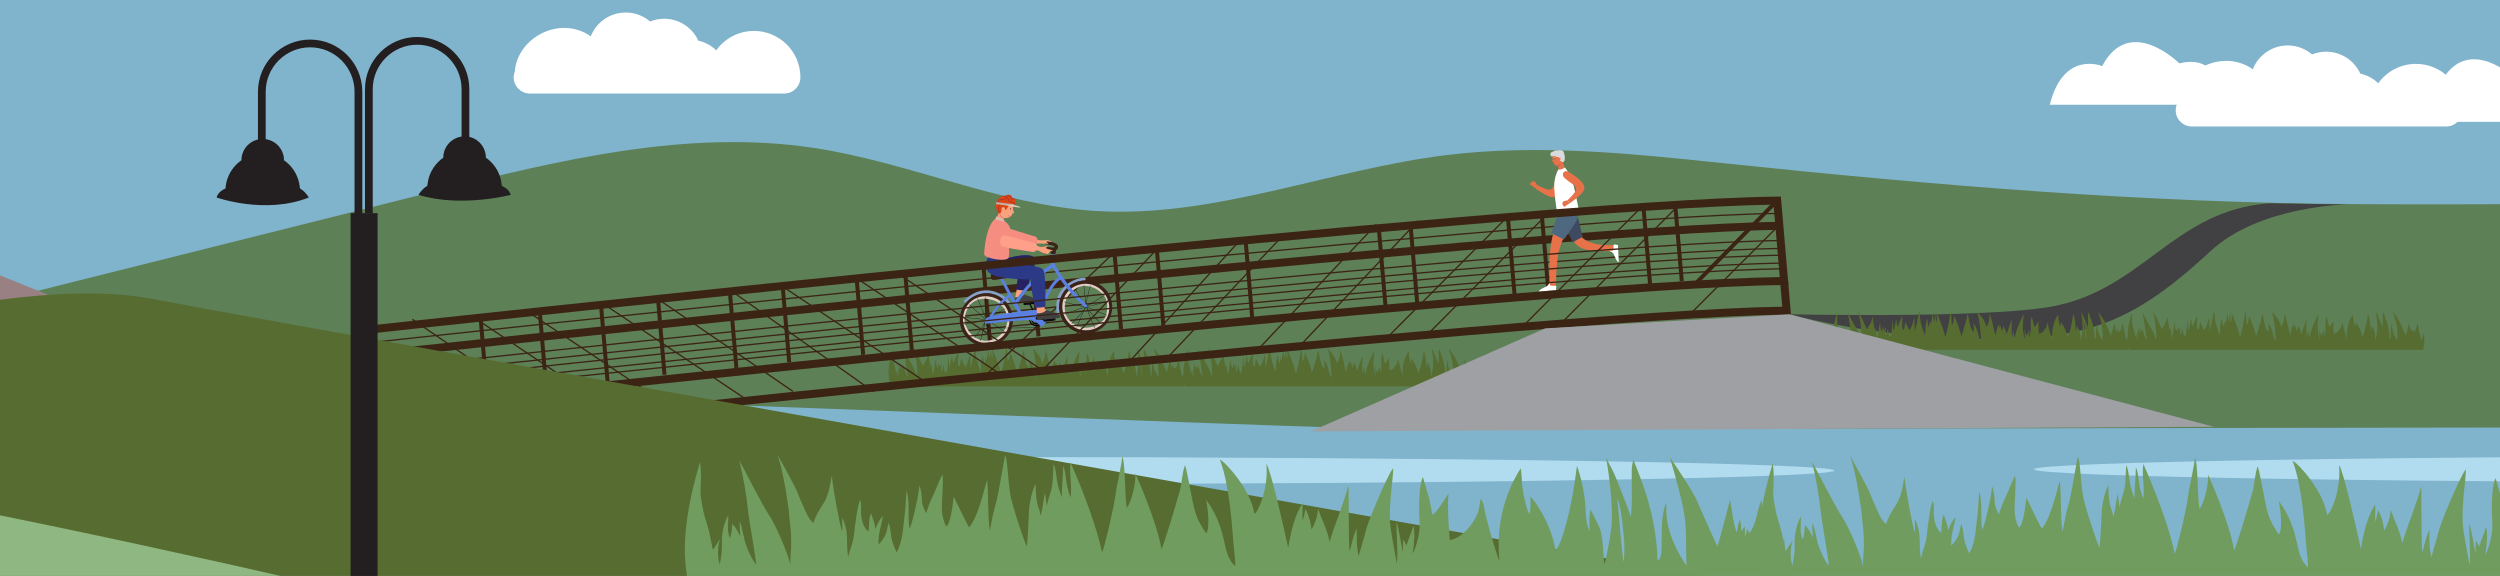 <?xml version="1.0" encoding="UTF-8"?><svg id="Layer_1" xmlns="http://www.w3.org/2000/svg" xmlns:xlink="http://www.w3.org/1999/xlink" viewBox="0 0 1875.26 432"><rect x="0" y="0" width="1875.26" height="432" fill="#333333" stroke="none"/><defs><style>.cls-1{fill:none;}.cls-2{fill:#f58e81;}.cls-3{fill:#faa27e;}.cls-4{fill:#668925;}.cls-5{fill:#f0666b;}.cls-6{fill:#e57c72;}.cls-7{fill:#ff9f8a;}.cls-8,.cls-9{fill:#fff;}.cls-10{fill:#80b3cc;}.cls-11{fill:#988083;}.cls-12{fill:#9ea0a3;}.cls-13{fill:#b53029;}.cls-14{fill:#8fb781;}.cls-15{fill:#85a1c9;}.cls-16{fill:#b1dbee;}.cls-17{fill:#da4614;}.cls-18{fill:#d7bdb2;}.cls-19,.cls-20{fill:#ce5a5e;}.cls-21{fill:#c4afa7;}.cls-22,.cls-23{fill:#d9dadb;}.cls-24{fill:#e2d2c2;}.cls-25{fill:#e1cec4;}.cls-26{fill:#231f20;}.cls-27{fill:#414042;}.cls-28{fill:#0e0e0e;}.cls-29{fill:#719c5f;}.cls-30{fill:#556d21;}.cls-31{fill:#2b3987;}.cls-32{fill:#566c30;}.cls-33{fill:#3c2415;}.cls-34{fill:#3b2319;}.cls-35{fill:#5980e2;}.cls-36{fill:#5d8057;}.cls-37{fill:#511324;}.cls-38{fill:#262262;}.cls-39{clip-path:url(#clippath-4);}.cls-40{clip-path:url(#clippath-3);}.cls-41{clip-path:url(#clippath-2);}.cls-42{clip-path:url(#clippath-7);}.cls-43{clip-path:url(#clippath-8);}.cls-44{clip-path:url(#clippath-6);}.cls-45{clip-path:url(#clippath-5);}.cls-46{fill:#4e687f;}.cls-46,.cls-47,.cls-23,.cls-20,.cls-9,.cls-48{fill-rule:evenodd;}.cls-47{fill:#3f4a61;}.cls-48{fill:#e7724a;}</style><clipPath id="clippath"><rect class="cls-1" x="-9734.86" y="-694.61" width="9864.06" height="432"/></clipPath><clipPath id="clippath-2"><rect class="cls-1" x="-1896.43" width="1875.67" height="436.42"/></clipPath><clipPath id="clippath-3"><rect class="cls-1" x="-1896.43" width="1875.67" height="436.42"/></clipPath><clipPath id="clippath-4"><rect class="cls-1" x="-1896.43" width="1875.67" height="436.42"/></clipPath><clipPath id="clippath-5"><rect class="cls-1" x="-1896.43" width="1875.67" height="436.42"/></clipPath><clipPath id="clippath-6"><rect class="cls-1" x="-.36" y="-14.89" width="6853.57" height="463.7"/></clipPath><clipPath id="clippath-7"><rect class="cls-1" x="-.36" y="-14.89" width="6853.57" height="463.7"/></clipPath><clipPath id="clippath-8"><rect class="cls-1" x="-2.67" y="-519.62" width="1890.67" height="437.45"/></clipPath></defs><g class="cls-41"><g class="cls-40"><g class="cls-39"><path class="cls-11" d="m-1256.19,103.19c-6.77,2.7-12.13,4.84-14.83,6.34l3.11,309.04,1650.69.85L59.07,236.47s-185.3-74.14-197.73-80.35c-12.43-6.21-37.28-10.87-60.58-21.74-23.3-10.87-41.94-21.74-51.26-27.95-9.32-6.21-66.79-40.38-91.64-52.8-24.85-12.42-245.42,94.73-251.64,94.73s-15.53-4.66-23.3-9.32c-7.77-4.66-20.64-2.65-58.55-27.75-6.41-4.25-23.14,9.84-23.14,9.84l-22.38,8.59s-17.09-6.21-23.3-9.32c-6.21-3.11-27.96-17.08-27.96-17.08l-17.09,10.87s-40.39,12.42-55.92,17.08c-15.53,4.66-24.85,3.11-24.85,3.11,0,0-24.85-4.66-31.07-6.21s-23.3-7.77-23.3-7.77c0,0-13.98-6.21-34.17-18.64-20.19-12.42-7.77-3.11-24.85-9.32-17.09-6.21-12.43,3.11-27.96,7.76-15.53,4.66-23.3,7.77-40.39,13.98-17.09,6.21-32.62,3.11-46.6,3.11s-65.38-32.91-73.31-30.27c-6.99,2.33-25.32-12.05-46.29-.79-.04.02-.07.04-.11.06-40.35,21.63-97.58,45.76-143.09,31.46-15.78-4.95-30.95-13.59-47.49-13.35-52.9.75-73.88,52.3-133.59,37.26-28.5-7.18-56.64-20.39-85.85-17.17-17.17,1.89-33.26,9.4-50.29,12.32-54.17,9.29-107.81-28.54-162.24-20.87-24.16,3.4-45.35,15.27-66.07,28.69,0,0-1.17,295.23-1.17,310.49,213.24,3.55,316.22,3.86,636.03-26.28,175.06-16.5,347.89-77.07,522.38-55.38"/><path class="cls-32" d="m-360.32,320.52S-41.38,195.74,104.22,223.47c145.6,27.73,1137.09,201.03,1137.09,201.03l-1546.17,27.73-221.87-55.46,166.4-76.25Z"/><path class="cls-14" d="m311.27,457.39c-10.9-4.97-584.69-128.09-734.44-138.75-23.7-1.69-47.85-3.1-70.92,2.55-30.47,7.47-56.83,26.73-86.84,35.85-39.77,12.08-82.45,5.52-124.01,6.14-96.5,1.44-194.97,41.84-286.97,12.68-48.78-15.46-92.96-50-144.13-49.42-34.53.39-66.59,16.98-100.26,24.66-28.09,6.41-57.18,6.57-85.99,6.7-95.17.44-211.5,11.49-300.43-25.88-44.15-18.56-95-25.65-141.3-38.44-48.43-13.38-96.58-27.92-143.97-44.66l-2.05,202.77H37.46l273.81,5.78Z"/></g><g class="cls-45"><path class="cls-29" d="m45.34,466.46s4.21-11.37,4.21-20.21c0-13.89-1.47-25.68-1.47-25.68,0,0-5.21,16.38-6.53,18.35-4.53-6.36-9.94-44.22-10.58-47.36-3.12,8.27-3.51,17.6-8.93,24.92-.44-1.16-.87-2.31-1.29-3.45-.69,2.04-1.34,4.08-2.06,6.11-.02-2.65.03-5.29.02-7.93-.94,1.24-1.82,2.52-2.69,3.79-.02-3.06-.32-6.1-.87-9.11-1.5,3.16-1.95,6.66-2.44,10.08-3.12-6.27-4.41-23.12-5.19-24.43-1.5,5.82-7.98,30.95-9.47,34.78-4.3-9.56-11.88-26.02-15.63-35.03-1.93-4.67-16.73-27.79-20.03-31.6,4.45,13.91,10.26,36.88,10.97,43.59,1.63,7.49,1.17,30.64,1.49,37.51-15.38-22.99-15.59-38.14-14.96-47.62-6.95,15.16-.46,43.06-6.72,43.42-1.07-39.63-16.35-68.93-18-75.3-1.89,5.18-1.26,10.75-1.33,16.15-.04,8.85.46,17.75-.71,26.56-3.14-9.3-6.98-18.34-10.52-27.49-2.12-5.85-5.27-11.24-8.14-16.73,1.33,5.96,5.21,31.93,4.34,48.83-.45,8.8-4.85,29.92-5.4,31.06-1.26-3.91-.48-13.44-2.58-23.33-.45-3.91-6.18-14.02-7.85-17.59-1.25,5.44-1.2,11.02-.63,16.54-3.34-6.53-3.07-16.37-3.52-21.9-.57-7.03-2.81-18.46-6.15-27.52-3.53,30.89-11.34,59.48-16.1,63.42-3.22-20.95-16.5-38.33-18.85-40.41.3,4.35.35,8.75-.55,13.05-1.55-.04-4.8-14.69-5.4-19.78-.43-3.61-.43-9.7-1.24-14.48-21.6,33.73-15.9,67.16-15.98,69.77-2.56-5.83-10.67-33.57-11.62-40.79-.2-2.25-1.15-4.34-2.58-6.06-.74,4.38-.93,8.97-3.13,12.94-8.51,16.81-19.88,18.07-19.88,18.07,0,0-2.25-22.72-1.04-34.81-2.49,3.4-9.3,15.06-12.04,15.64-1.21-4.85-1.68-9.88-3.22-14.65-1.44-4.49-2.62-9.06-3.96-13.58-2.7,5.47-3.25,20.65-2.48,32.46.84,12.84-4.77,24.73-5.15,25.01,1.15-7.96,1.86-16.34.52-20.8-.55,2.48-4.64,12.17-5.11,14.66-.84-1.51-1.66-3.03-2.52-4.52-.23,3.24-.26,6.49-.25,9.73-.22,0-3.28-19.32-4.76-22.61-.27,6.33,1.38,24.74.2,30.95-1.02-5.87-4.63-24.31-5.04-30.32-1.05-15.37,2.62-34.68,2.28-41.16-4.6,5.71-19.09,40.82-20.39,46.48-1.52,6.54-3.72,12.88-5.42,19.38-1.95-7.65-1.34-13.6-1.53-20.49-2.64,5.32-3.73,11.6-5.34,17.24-.89-8-.41-41.2-.83-49.78-3.79,14.47-9.97,28.19-14.16,42.52-1.53-8.73-5.81-16.59-8.69-24.9-.3,5.51-2.03,10.8-4.87,15.5-.54-5.35-1.92-10.59-4.56-15.29-.62,2.99-1.26,5.98-2.08,8.93-.3-4.42.08-8.85-.1-13.26-8.44,13.36-9.85,30.37-10.8,33.17-2.01-9.09-12.95-58.7-16.34-62.67,1.85,20.13-7.23,37.75-9.02,37.29-2.6-17.79-21.74-38.92-25.88-40.53,7.49,19.37,9.31,52.14,10.32,64.14.36,5.27,1.37,10.48,1.29,15.78-3.8-2.92-6.01-8.76-6.86-12.14-2.48-9.85-4-22.94-15.16-37.68,1.68,6.74,3.03,22.26.11,25.2-2.53-4.18-6.21-8.78-8.53-17.2-2.29-8.34-6.24-32.88-7.34-33.81-2.31,6.42-2.21,13.37-4.13,19.89-2.77,10.44-12.57,42.36-13.53,42.98-3.21-20.43-19.46-56.85-19.63-56.85.34,6.45-.66,10.04-2.2,16.22-.89,3.47-2.2,6.84-4.16,9.85-1.21-8.49-1.07-17.12-1.6-25.66-.35-4.43-.35-8.97-1.73-13.24-1.18,9.95-3.92,19.62-5.23,29.56-1.25,9.47-7.84,37.98-10,42.61-5.82-27.97-22.77-65.52-23.54-67.34-1.33,8.72,1.33,17.47-.04,26.15-2.14-5.17-3.13-10.72-3.73-16.24-.25-2.56-.79-5.08-1.8-7.45-.14,7.89-1.06,15.73-1.03,23.63-1.37-3.81-2.72-7.65-3.42-11.64-.88-4.53-.84-9.31-2.82-13.57-.31,3.56-.4,10.84-.8,14.49-.8,7.29-3.05,9.89-4.13,17.02-.44-1.36-1.11-8.52-1.55-9.86-1.05,5.05-2.18,16.31-3.37,17.05.16-4.51-3.58-5.68-3.59-23.82-2.72,5.78-4.14,12.1-4.86,18.42-.42,9.52-.85,19.04-1.61,28.53-1.58-1.73-11.33-31.37-12.46-38.5-2.11-13.26-2-25.99-3.91-29.74-1.37,6.09-5.04,29.38-6.63,34.72-2.09,7.15-3.5,14.48-4.9,21.8-1.81-12.63-.69-25.43-2.02-38.11-1.61,4.32-6.12,26.48-13.28,35.53-1.28-.56-6.53-12.63-11.79-22.95-.63,6.32-2.55,21.04-5.58,22.28-2-3.12-3.16-9.03-3.27-12.18-.23-6.68,1.52-22.19.35-26.72-3.18,6.26-5.02,12.02-8.14,18.3-1.53,3.16-2.99,7.45-4,10.81-1.45-3.31-3.1-5.89-3.16-9.55-.12-3.65-.42-7.16-1.8-11.54-1.12,8.83-2.46,14.47-4.52,23.12-1.05,4.42-1.94,7.37-2.93,9.43-1.88-9.37.54-19.15-2.3-28.4-.67,7.18-.72,13.42-1.51,18.75-1.33,10.09-1.08,18.06-5.83,27.32-.35.03-2.73-5.56-3.64-9.01-1.04-3.96-.42-6.95-2.57-13.21-.62,2.84-1.14,6.19-1.86,8.16-.86,2.35-3.09,6.07-5.57,8.3-.58-7.3,2.09-14.22,3.28-21.31-2.73,2.75-4.46,6.26-5.57,9.95-.22-2.96-2.03-8.3-3.3-11.88-1.93,3.42-1.39,9.94-1.98,13.71-4.22-3.63-5.39-9.35-5.6-14.55,0-3.12.43-6.43-.69-9.37-2.05,3.9-4.01,20.85-4.52,25.77-.53,5.95-3.18,11.39-4.48,17.18-.75-5.09-.8-9.9-.84-15.05-.16-4.71-1.37-10.19-3.58-14.52-.2,3.41.31,7.1,0,10.5-2.01-5.27-6.97-33.2-7.81-41.84-1.2,4.03-1.55,13.76-6.52,21.02-3.76,5.5-5.76,9.78-7.39,14.29-2.23-2.24-4.08-4.83-5.31-7.74-2.2-5.01-4.63-9.93-6.52-15.08-1.47-3.98-11.84-22.91-15.18-28.57,3.16,8.62,4.7,17.67,6.35,26.67.9,7.08,2.53,14.06,2.8,21.21,1.14,8.52,1.71,17.15,1.01,25.74-.31,3.21-.4,6.44-.31,9.67-.7-6.78-11.44-31.14-15.19-36.51-6.6-9.9-20.88-38.7-23.17-42.24,3.05,12.02,5.16,24.28,6.5,36.62.77,7.76,5.69,34.97,6.24,41.01-1.73-.37-7.84-12.77-8.99-18.98-.87-4.15-1.88-8.85-3.15-12.91-.74,3.65,0,7.33.22,10.99-1.84-3.17-3.22-6.7-6.08-9.12-.34,3.55-.3,7.22-1.75,10.56-2.33-5.58-1.24-10.88-1.13-17.15-3.69,5.65-5.17,15.17-4.86,20.89.25,5.39-.62,10.72-1.61,16-1.69-3.6-1.85-14.56.26-18.61-.94.13-4.56,7.28-5.51,7.42-1.34-6.46-2.41-12.99-4.42-19.3-2.45-7.49-3.06-11.14-4.39-18.85-1.27-7.72,1.05-16.21-.78-27.57-20.06,67.98-7.43,85.56-7.72,103.56H45.34Zm-117.06-41.26c.07,2.87-.18,12.39-.49,12.54-1.34-2.66-4.1-42.88-4.84-47.8,3.15,6.26,5.22,31.01,5.33,35.27"/></g></g></g><g class="cls-44"><rect class="cls-10" x="-.36" y="-14.89" width="6853.57" height="437.22"/><g class="cls-42"><path class="cls-36" d="m482.68,301.48c-190.09-6.77-380.3-12.28-570.97-13.38,25.24-44.53,80.22-60.86,129.88-73.3,95.02-23.8,190.04-47.6,285.06-71.4,93.02-23.3,189.03-46.77,283.86-32.44,71.46,10.8,139.12,42.78,211.25,47.28,89.03,5.55,174.94-31.11,263.49-41.94,68.42-8.36,137.68-1.19,206.24,5.98,160.64,16.8,316.35,29.95,477.65,30.85,186.35,1.04,372.73-3.08,558.85-12.35,178.79-8.9,347.46-40.64,524.61-57.66,363.55-34.93,741.69-44,1087.04,85.61-126.01,31.53-243.05,84.89-384.72,94.35-251.22,16.78-501.79,40.29-753.48,46.89-406.72,10.67-813.49,21.36-1220.37,22.24-367.23,0-732.57-17.7-1098.39-30.73"/><path class="cls-32" d="m888,289.93s1.13-3.06,1.13-5.44c0-3.74-.4-6.92-.4-6.92,0,0-1.4,4.41-1.76,4.94-1.22-1.71-2.68-11.91-2.85-12.75-.84,2.23-.94,4.74-2.41,6.71-.12-.31-.23-.62-.35-.93-.19.55-.36,1.1-.56,1.65,0-.71,0-1.42,0-2.14-.25.33-.49.68-.73,1.02,0-.82-.09-1.64-.23-2.45-.4.85-.53,1.79-.66,2.71-.84-1.69-1.19-6.23-1.4-6.58-.4,1.57-2.15,8.34-2.55,9.37-1.16-2.57-3.2-7.01-4.21-9.43-.52-1.26-4.51-7.48-5.39-8.51,1.2,3.75,2.76,9.93,2.96,11.74.44,2.02.32,8.25.4,10.1-4.14-6.19-4.2-10.27-4.03-12.82-1.87,4.08-.12,11.6-1.81,11.69-.29-10.67-4.4-18.56-4.85-20.28-.51,1.39-.34,2.89-.36,4.35-.01,2.38.12,4.78-.19,7.15-.85-2.5-1.88-4.94-2.83-7.4-.57-1.57-1.42-3.03-2.19-4.51.36,1.6,1.4,8.6,1.17,13.15-.12,2.37-1.31,8.06-1.45,8.36-.34-1.05-.13-3.62-.7-6.28-.12-1.05-1.66-3.78-2.12-4.74-.34,1.47-.32,2.97-.17,4.46-.9-1.76-.83-4.41-.95-5.9-.15-1.89-.76-4.97-1.66-7.41-.95,8.32-3.05,16.02-4.33,17.08-.87-5.64-4.44-10.32-5.08-10.88.08,1.17.09,2.36-.15,3.51-.42-.01-1.29-3.96-1.46-5.33-.12-.97-.12-2.61-.33-3.9-5.82,9.08-4.28,18.09-4.3,18.79-.69-1.57-2.87-9.04-3.13-10.99-.05-.61-.31-1.17-.7-1.63-.2,1.18-.25,2.42-.84,3.49-2.29,4.53-5.35,4.87-5.35,4.87,0,0-.61-6.12-.28-9.38-.67.92-2.51,4.06-3.24,4.21-.33-1.31-.45-2.66-.87-3.95-.39-1.21-.71-2.44-1.07-3.66-.73,1.47-.88,5.56-.67,8.74.23,3.46-1.28,6.66-1.39,6.74.31-2.15.5-4.4.14-5.6-.15.67-1.25,3.28-1.38,3.95-.23-.41-.45-.82-.68-1.22-.06.87-.07,1.75-.07,2.62-.06,0-.88-5.2-1.28-6.09-.07,1.71.37,6.66.05,8.34-.28-1.58-1.25-6.55-1.36-8.17-.28-4.14.71-9.34.61-11.08-1.24,1.54-5.14,10.99-5.49,12.52-.41,1.76-1,3.47-1.46,5.22-.52-2.06-.36-3.66-.41-5.52-.71,1.43-1,3.12-1.44,4.64-.24-2.15-.11-11.1-.22-13.4-1.02,3.9-2.68,7.59-3.81,11.45-.41-2.35-1.56-4.47-2.34-6.7-.08,1.48-.55,2.91-1.31,4.17-.14-1.44-.52-2.85-1.23-4.12-.17.8-.34,1.61-.56,2.4-.08-1.19.02-2.38-.03-3.57-2.27,3.6-2.65,8.18-2.91,8.93-.54-2.45-3.49-15.81-4.4-16.88.5,5.42-1.95,10.16-2.43,10.04-.7-4.79-5.85-10.48-6.97-10.91,2.02,5.21,2.51,14.04,2.78,17.27.1,1.42.37,2.82.35,4.25-1.02-.79-1.62-2.36-1.85-3.27-.67-2.65-1.08-6.18-4.08-10.15.45,1.81.82,5.99.03,6.79-.68-1.13-1.67-2.36-2.3-4.63-.62-2.24-1.68-8.85-1.98-9.1-.62,1.73-.59,3.6-1.11,5.36-.74,2.81-3.38,11.41-3.64,11.57-.86-5.5-5.24-15.31-5.29-15.31.09,1.74-.18,2.7-.59,4.37-.24.93-.59,1.84-1.12,2.65-.33-2.29-.29-4.61-.43-6.91-.1-1.19-.1-2.41-.47-3.57-.32,2.68-1.06,5.28-1.41,7.96-.34,2.55-2.11,10.23-2.69,11.48-1.57-7.53-6.13-17.65-6.34-18.14-.36,2.35.36,4.7-.01,7.04-.58-1.39-.84-2.89-1.01-4.38-.07-.69-.21-1.37-.48-2.01-.04,2.12-.29,4.24-.28,6.36-.37-1.03-.73-2.06-.92-3.13-.24-1.22-.23-2.51-.76-3.65-.08.96-.11,2.92-.22,3.9-.21,1.96-.82,2.66-1.11,4.58-.12-.37-.3-2.29-.42-2.66-.28,1.36-.59,4.39-.91,4.59.04-1.21-.96-1.53-.97-6.42-.73,1.56-1.11,3.26-1.31,4.96-.11,2.56-.23,5.13-.44,7.68-.43-.46-3.05-8.45-3.36-10.37-.57-3.57-.54-7-1.05-8.01-.37,1.64-1.36,7.91-1.78,9.35-.56,1.93-.94,3.9-1.32,5.87-.49-3.4-.19-6.85-.55-10.26-.43,1.16-1.65,7.13-3.58,9.57-.34-.15-1.76-3.4-3.17-6.18-.17,1.7-.69,5.67-1.5,6-.54-.84-.85-2.43-.88-3.28-.06-1.8.41-5.98.09-7.2-.86,1.69-1.35,3.24-2.19,4.93-.41.85-.8,2.01-1.08,2.91-.39-.89-.84-1.58-.85-2.57-.03-.98-.11-1.93-.48-3.11-.3,2.38-.66,3.9-1.22,6.22-.28,1.19-.52,1.99-.79,2.54-.51-2.52.14-5.16-.62-7.65-.18,1.93-.2,3.61-.41,5.05-.36,2.72-.29,4.86-1.57,7.36-.1,0-.74-1.5-.98-2.43-.28-1.07-.11-1.87-.69-3.56-.17.76-.31,1.67-.5,2.2-.23.63-.83,1.63-1.5,2.23-.16-1.96.56-3.83.88-5.74-.74.74-1.2,1.69-1.5,2.68-.06-.8-.55-2.24-.89-3.2-.52.92-.37,2.68-.53,3.69-1.14-.98-1.45-2.52-1.51-3.92,0-.84.12-1.73-.18-2.52-.55,1.05-1.08,5.61-1.22,6.94-.14,1.6-.86,3.07-1.21,4.63-.2-1.37-.22-2.67-.23-4.05-.04-1.27-.37-2.74-.96-3.91-.05.92.08,1.91,0,2.83-.54-1.42-1.88-8.94-2.1-11.27-.32,1.09-.42,3.71-1.76,5.66-1.01,1.48-1.55,2.63-1.99,3.85-.6-.6-1.1-1.3-1.43-2.09-.59-1.35-1.25-2.68-1.76-4.06-.4-1.07-3.19-6.17-4.09-7.69.85,2.32,1.27,4.76,1.71,7.18.24,1.91.68,3.79.76,5.71.31,2.3.46,4.62.27,6.93-.08.87-.11,1.74-.08,2.6-.19-1.82-3.08-8.38-4.09-9.83-1.78-2.67-5.62-10.42-6.24-11.38.82,3.24,1.39,6.54,1.75,9.86.21,2.09,1.53,9.42,1.68,11.04-.47-.1-2.11-3.44-2.42-5.11-.23-1.12-.51-2.38-.85-3.48-.2.98,0,1.98.06,2.96-.5-.85-.87-1.8-1.64-2.46-.09.95-.08,1.94-.47,2.84-.63-1.5-.33-2.93-.3-4.62-.99,1.52-1.39,4.09-1.31,5.62.07,1.45-.17,2.89-.44,4.31-.46-.97-.5-3.92.07-5.01-.25.03-1.23,1.96-1.48,2-.36-1.74-.65-3.5-1.19-5.2-.66-2.02-.82-3-1.18-5.08-.34-2.08.28-4.37-.21-7.42-5.4,18.31-2,23.04-2.08,27.89h220.32Zm221.13,0s1.13-3.06,1.13-5.44c0-3.74-.4-6.92-.4-6.92,0,0-1.4,4.41-1.76,4.94-1.22-1.71-2.68-11.91-2.85-12.75-.84,2.23-.94,4.74-2.41,6.71-.12-.31-.23-.62-.35-.93-.18.55-.36,1.1-.55,1.65,0-.71,0-1.42,0-2.14-.25.33-.49.68-.73,1.02,0-.82-.09-1.64-.23-2.45-.41.85-.52,1.79-.66,2.71-.84-1.69-1.19-6.23-1.4-6.58-.41,1.57-2.15,8.34-2.55,9.37-1.16-2.57-3.2-7.01-4.21-9.43-.52-1.26-4.51-7.48-5.39-8.51,1.2,3.75,2.76,9.93,2.95,11.74.44,2.02.32,8.25.4,10.1-4.14-6.19-4.2-10.27-4.03-12.82-1.87,4.08-.12,11.6-1.81,11.69-.29-10.67-4.4-18.56-4.85-20.28-.51,1.39-.34,2.89-.36,4.35-.01,2.38.12,4.78-.19,7.15-.85-2.5-1.88-4.94-2.83-7.4-.57-1.57-1.42-3.03-2.19-4.51.36,1.6,1.4,8.6,1.17,13.15-.12,2.37-1.31,8.06-1.45,8.36-.34-1.05-.13-3.62-.7-6.28-.12-1.05-1.66-3.78-2.11-4.74-.34,1.47-.32,2.97-.17,4.46-.9-1.76-.83-4.41-.95-5.9-.15-1.89-.76-4.97-1.66-7.41-.95,8.32-3.05,16.02-4.33,17.08-.87-5.64-4.44-10.32-5.08-10.88.08,1.17.09,2.36-.15,3.51-.42-.01-1.29-3.96-1.46-5.33-.12-.97-.12-2.61-.33-3.9-5.82,9.08-4.28,18.09-4.3,18.79-.69-1.57-2.87-9.04-3.13-10.99-.05-.61-.31-1.17-.7-1.63-.2,1.18-.25,2.42-.84,3.49-2.29,4.53-5.35,4.87-5.35,4.87,0,0-.61-6.12-.28-9.38-.67.92-2.51,4.06-3.24,4.21-.33-1.31-.45-2.66-.87-3.95-.39-1.21-.71-2.44-1.06-3.66-.73,1.47-.88,5.56-.67,8.74.23,3.46-1.29,6.66-1.39,6.74.31-2.15.5-4.4.14-5.6-.15.67-1.25,3.28-1.38,3.95-.23-.41-.45-.82-.68-1.22-.06.87-.07,1.75-.07,2.62-.06,0-.88-5.2-1.28-6.09-.07,1.71.37,6.66.05,8.34-.28-1.58-1.25-6.55-1.36-8.17-.28-4.14.71-9.34.62-11.08-1.24,1.54-5.14,10.99-5.49,12.52-.41,1.76-1,3.47-1.46,5.22-.52-2.06-.36-3.66-.41-5.52-.71,1.43-1,3.12-1.44,4.64-.24-2.15-.11-11.1-.22-13.4-1.02,3.9-2.68,7.59-3.81,11.45-.41-2.35-1.56-4.47-2.34-6.7-.08,1.48-.55,2.91-1.31,4.17-.14-1.44-.52-2.85-1.23-4.12-.17.8-.34,1.61-.56,2.4-.08-1.19.02-2.38-.03-3.57-2.27,3.6-2.65,8.18-2.91,8.93-.54-2.45-3.49-15.81-4.4-16.88.5,5.42-1.95,10.16-2.43,10.04-.7-4.79-5.85-10.48-6.97-10.91,2.02,5.21,2.51,14.04,2.78,17.27.1,1.42.37,2.82.35,4.25-1.02-.79-1.62-2.36-1.85-3.27-.67-2.65-1.08-6.18-4.08-10.15.45,1.81.82,5.99.03,6.79-.68-1.13-1.67-2.36-2.3-4.63-.62-2.24-1.68-8.85-1.98-9.1-.62,1.73-.59,3.6-1.11,5.36-.75,2.81-3.39,11.41-3.64,11.57-.86-5.5-5.24-15.31-5.29-15.31.09,1.74-.18,2.7-.59,4.37-.24.93-.59,1.84-1.12,2.65-.33-2.29-.29-4.61-.43-6.91-.1-1.19-.1-2.41-.47-3.57-.32,2.68-1.06,5.28-1.41,7.96-.34,2.55-2.11,10.23-2.69,11.48-1.57-7.53-6.13-17.65-6.34-18.14-.36,2.35.36,4.7-.01,7.04-.58-1.39-.84-2.89-1.01-4.38-.07-.69-.21-1.37-.48-2.01-.04,2.12-.29,4.24-.28,6.36-.37-1.03-.73-2.06-.92-3.13-.24-1.22-.23-2.51-.76-3.65-.08.96-.11,2.92-.21,3.9-.22,1.96-.82,2.66-1.11,4.58-.12-.37-.3-2.29-.42-2.66-.28,1.36-.59,4.39-.91,4.59.04-1.21-.96-1.53-.97-6.42-.73,1.56-1.12,3.26-1.31,4.96-.11,2.56-.23,5.13-.43,7.68-.43-.46-3.05-8.45-3.36-10.37-.57-3.57-.54-7-1.05-8.01-.37,1.64-1.36,7.91-1.78,9.35-.56,1.93-.94,3.9-1.32,5.87-.49-3.4-.19-6.85-.55-10.26-.43,1.16-1.65,7.13-3.58,9.57-.34-.15-1.76-3.4-3.17-6.18-.17,1.7-.69,5.67-1.5,6-.54-.84-.85-2.43-.88-3.28-.06-1.8.41-5.98.09-7.2-.86,1.69-1.35,3.24-2.19,4.93-.41.85-.8,2.01-1.08,2.91-.39-.89-.84-1.58-.85-2.57-.03-.98-.11-1.93-.48-3.11-.3,2.38-.66,3.9-1.22,6.22-.28,1.19-.52,1.99-.79,2.54-.51-2.52.14-5.16-.62-7.65-.18,1.93-.2,3.61-.41,5.05-.36,2.72-.29,4.86-1.57,7.36-.09,0-.74-1.5-.98-2.43-.28-1.07-.11-1.87-.69-3.56-.17.76-.31,1.67-.5,2.2-.23.63-.83,1.63-1.5,2.23-.16-1.96.56-3.83.88-5.74-.74.74-1.2,1.69-1.5,2.68-.06-.8-.55-2.24-.89-3.2-.52.92-.37,2.68-.53,3.69-1.14-.98-1.45-2.52-1.51-3.92,0-.84.12-1.73-.19-2.52-.55,1.05-1.08,5.61-1.22,6.94-.14,1.6-.86,3.07-1.21,4.63-.2-1.37-.22-2.67-.23-4.05-.04-1.27-.37-2.74-.96-3.91-.05.92.08,1.91,0,2.83-.54-1.42-1.88-8.94-2.1-11.27-.32,1.09-.42,3.71-1.76,5.66-1.01,1.48-1.55,2.63-1.99,3.85-.6-.6-1.1-1.3-1.43-2.09-.59-1.35-1.25-2.68-1.76-4.06-.4-1.07-3.19-6.17-4.09-7.69.85,2.32,1.27,4.76,1.71,7.18.24,1.91.68,3.79.76,5.71.31,2.3.46,4.62.27,6.93-.08.87-.11,1.74-.08,2.6-.19-1.82-3.08-8.38-4.09-9.83-1.78-2.67-5.62-10.42-6.24-11.38.82,3.24,1.39,6.54,1.75,9.86.21,2.09,1.53,9.42,1.68,11.04-.47-.1-2.11-3.44-2.42-5.11-.23-1.12-.51-2.38-.85-3.48-.2.98,0,1.98.06,2.96-.5-.85-.87-1.8-1.64-2.46-.09.95-.08,1.94-.47,2.84-.63-1.5-.33-2.93-.3-4.62-.99,1.52-1.39,4.09-1.31,5.62.07,1.45-.17,2.89-.44,4.31-.46-.97-.5-3.92.07-5.01-.25.03-1.23,1.96-1.48,2-.36-1.74-.65-3.5-1.19-5.2-.66-2.02-.82-3-1.18-5.08-.34-2.08.28-4.37-.21-7.42-5.4,18.31-2,23.04-2.08,27.89h220.32Zm-252.65-11.11c.02.77-.05,3.34-.13,3.38-.36-.72-1.1-11.55-1.3-12.87.85,1.69,1.41,8.35,1.43,9.5"/><polygon class="cls-10" points="-81.02 323.62 6867.31 313.22 6920.55 448.45 -187.51 458.85 -81.02 323.62"/><path class="cls-16" d="m1375.95,352.97c0,5.6-284.43,10.14-635.29,10.14s-635.29-4.54-635.29-10.14,284.43-10.14,635.29-10.14,635.29,4.54,635.29,10.14"/><path class="cls-33" d="m273.7,269.84l-.65-5.96c8.78-.96,879.84-96,1063.22-97.48l.05,6c-183.08,1.47-1053.84,96.48-1062.62,97.44"/><path class="cls-33" d="m274.88,284.31l-.11-.99c8.78-.96,879.72-95.99,1062.97-97.46v1c-183.19,1.47-1054.09,96.5-1062.86,97.46"/><path class="cls-33" d="m275.83,295.33l-.11-.99c8.78-.96,879.72-95.99,1062.97-97.46v1c-183.19,1.47-1054.09,96.49-1062.86,97.46"/><path class="cls-33" d="m272.63,258.04l-.11-.99c8.78-.96,879.72-95.99,1062.97-97.46v1c-183.19,1.47-1054.09,96.5-1062.86,97.46"/><path class="cls-33" d="m274.5,333.8l-2.17-25.28,5.98-.51,1.64,19.16c56.77-6.18,872.51-94.66,1056.93-97.11l-1.63-19,5.98-.51,2.18,25.45-3.24.03c-183.08,1.47-1053.84,96.48-1062.62,97.44l-3.05.33Z"/><rect class="cls-33" x="738.68" y="199.16" width="3" height="58.94" transform="translate(-16.82 64.03) rotate(-4.9)"/><rect class="cls-33" x="774.97" y="193.49" width="3" height="58.94" transform="translate(-16.2 67.11) rotate(-4.9)"/><rect class="cls-33" x="868.62" y="185.47" width="3" height="58.94" transform="translate(-15.17 75.06) rotate(-4.9)"/><rect class="cls-33" x="935.28" y="179.76" width="3" height="58.94" transform="translate(-14.44 80.73) rotate(-4.9)"/><rect class="cls-33" x="1035.28" y="171.19" width="3" height="58.94" transform="translate(-13.35 89.25) rotate(-4.9)"/><rect class="cls-33" x="1059.09" y="169.15" width="3" height="58.94" transform="translate(-13.09 91.28) rotate(-4.9)"/><rect class="cls-33" x="1132.1" y="162.89" width="3" height="58.94" transform="translate(-12.28 97.47) rotate(-4.9)"/><rect class="cls-33" x="1157.5" y="160.72" width="3" height="58.94" transform="translate(-12.01 99.65) rotate(-4.9)"/><rect class="cls-33" x="1233.68" y="154.19" width="3" height="58.94" transform="translate(-11.17 106.11) rotate(-4.9)"/><rect class="cls-33" x="1257.49" y="152.15" width="3" height="58.94" transform="translate(-10.91 108.13) rotate(-4.9)"/><rect class="cls-33" x="680.02" y="205.04" width="3" height="58.94" transform="translate(-17.53 59.04) rotate(-4.9)"/><rect class="cls-33" x="643.44" y="207.32" width="3" height="58.94" transform="translate(-17.86 55.93) rotate(-4.9)"/><rect class="cls-33" x="587.96" y="212.93" width="3" height="58.94" transform="translate(-18.54 51.2) rotate(-4.9)"/><rect class="cls-33" x="548.35" y="217.17" width="3" height="58.94" transform="translate(-19.05 47.85) rotate(-4.9)"/><rect class="cls-33" x="494.43" y="222.32" width="3" height="58.94" transform="translate(-19.68 43.25) rotate(-4.9)"/><rect class="cls-33" x="406.09" y="236.29" width="3" height="58.94" transform="translate(-21.2 35.77) rotate(-4.9)"/><rect class="cls-33" x="361.62" y="239.77" width="3" height="58.94" transform="translate(-21.66 31.98) rotate(-4.9)"/><rect class="cls-33" x="451.85" y="229.17" width="3" height="58.94" transform="translate(-20.42 39.64) rotate(-4.9)"/><rect class="cls-33" x="1258.13" y="180.42" width="88.12" height="3" transform="translate(259.55 982.97) rotate(-45.49)"/><rect class="cls-33" x="408.21" y="208.35" width="1" height="130.74" transform="translate(-45.98 461.39) rotate(-56.24)"/><rect class="cls-33" x="449.74" y="204.79" width="1" height="130.74" transform="translate(-24.57 494.33) rotate(-56.24)"/><rect class="cls-33" x="505.54" y="198.3" width="1" height="130.74" transform="translate(5.61 537.84) rotate(-56.24)"/><rect class="cls-33" x="542.19" y="194.79" width="1" height="126.36" transform="translate(23.43 560.34) rotate(-55.64)"/><rect class="cls-33" x="600.31" y="188.58" width="1" height="133.41" transform="translate(44.85 597.4) rotate(-54.63)"/><rect class="cls-33" x="637.48" y="183.58" width="1" height="130.74" transform="translate(76.47 640.99) rotate(-56.24)"/><rect class="cls-33" x="696.04" y="179.42" width="1" height="130.74" transform="translate(105.94 687.83) rotate(-56.24)"/><rect class="cls-33" x="364.35" y="210.24" width="1" height="134.66" transform="translate(-70.26 421.92) rotate(-55.62)"/><rect class="cls-33" x="323.95" y="223.93" width="1" height="125.96" transform="translate(-93.92 398.96) rotate(-56.48)"/><rect class="cls-33" x="836.87" y="188.19" width="3" height="58.94" transform="translate(-15.52 72.36) rotate(-4.9)"/><rect class="cls-33" x="718" y="237.12" width="134.32" height="1" transform="translate(53.37 608.33) rotate(-43.7)"/><rect class="cls-33" x="825.23" y="225.64" width="126.28" height="1" transform="translate(122.66 730.16) rotate(-47.64)"/><rect class="cls-33" x="856.3" y="221.34" width="126.53" height="1" transform="translate(126.76 737.85) rotate(-46.62)"/><rect class="cls-33" x="925.67" y="213.69" width="126.53" height="1" transform="translate(154.04 785.87) rotate(-46.62)"/><rect class="cls-33" x="957.03" y="211" width="126.53" height="1" transform="translate(165.82 807.83) rotate(-46.62)"/><rect class="cls-33" x="1019.74" y="208.02" width="130.39" height="1" transform="translate(172.09 830.84) rotate(-45.16)"/><rect class="cls-33" x="1050.26" y="205.41" width="130.39" height="1" transform="translate(182.94 851.71) rotate(-45.16)"/><rect class="cls-33" x="1251.96" y="201.91" width="97.82" height="1" transform="translate(237.93 979.19) rotate(-45)"/><path class="cls-48" d="m1166.9,134.41c-1.32,4.59-1.52,6.79-3.72,7.72-2.19.93-10.03-3.27-10.03-3.27l-1.79,2.23s8.82,6.5,12.86,6.85c4.04.36,6.05-4.87,6.86-6.9.81-2.05,2.56-8.19,2.45-9.32-.18-1.62-.73-2.49-2.05-2.66-1.96-.25-3.27.75-4.59,5.36"/><path class="cls-48" d="m1153.15,138.86s-1.08-1.36-1.54-2.24c-.46-.87-2.61-1.11-3.53.65-.9,1.77.35,1.47,1.06,2.02.71.55,2.23,1.79,2.23,1.79l1.79-2.23Z"/><path class="cls-48" d="m1179.72,179.73s2.25,5.49,9.21,7.34c6.97,1.85,22.38,1.24,22.38,1.24-.23-1.18.21-3.31,0-4.47,0,0-10.22.63-16.28-1.42-6.06-2.06-7.04-2.9-9.18-5.25-2.14-2.34-6.13,2.56-6.13,2.56"/><path class="cls-48" d="m1165.48,173.8c-3.56,11.45-3.66,27.35-2.92,40.76.08,1.5,2.85.97,4.28,1.47,0,0,.82-19.39,1.97-25.38,1.13-6,3.98-12.12,3.98-12.12-2.26-1.59-5.04-3.14-7.31-4.73"/><polygon class="cls-47" points="1174.63 171.29 1179.74 181.7 1187.18 177.61 1183.52 162.63 1174.63 171.29"/><path class="cls-46" d="m1169.74,158.24s-2.98,7.7-3.86,10.14c-.88,2.42-2.29,6.47-2.29,6.47l9.42,4.84c2.64-4.01,7.39-9.53,9.33-13.47.73-1.47,1.23-3.09,1.31-4.78.15-3.3-.96-5.99-.96-5.99l-12.95,2.79Z"/><path class="cls-47" d="m1177.11,174.37c-.06.1-.18.11-.26.05-.1-.07-.11-.2-.05-.28.41-.56.82-1.1,1.22-1.63,1.69-2.2,3.22-4.21,4.55-7.25.04-.1.16-.14.26-.1.1.04.15.16.1.26-1.34,3.08-2.89,5.12-4.59,7.33-.38.51-.79,1.05-1.22,1.61"/><path class="cls-9" d="m1169.02,126.99s-3.51,5.53-3.18,13.66c.33,8.13,2.2,19.29,2.2,19.29l16.05-3.4s-3.12-15.81-4.53-20.69c-1.41-4.89-5.75-10.26-5.75-10.26l-4.79,1.4Z"/><path class="cls-48" d="m1176.21,135.71c3.89,2.77,5.9,3.69,6.04,6.08.15,2.37-6.42,8.37-6.42,8.37l1.5,2.43s9.07-6.15,10.75-9.85c1.69-3.69-2.58-7.32-4.22-8.77-1.66-1.44-6.87-5.14-7.97-5.41-1.59-.37-2.59-.15-3.19,1.04-.89,1.77-.39,3.33,3.52,6.11"/><path class="cls-48" d="m1175.82,150.16s-1.65.56-2.62.71c-.98.15-1.91,2.1-.56,3.55,1.36,1.44,1.5.16,2.26-.33.75-.49,2.43-1.5,2.43-1.5l-1.5-2.43Z"/><path class="cls-48" d="m1168.08,122.17c.67,1.72.71,3.1.92,4.7.16,1.11,4.22-.42,4.63-1.22-.79-2.15-1.15-3.63-1.94-5.76-1.2.77-2.4,1.52-3.61,2.28"/><path class="cls-20" d="m1168.35,122.26c.25.93.34,1.76.46,2.65,1.82-.4,2.1-2.74,1.65-4.22-.81.62-1.28.95-2.11,1.57"/><path class="cls-48" d="m1164.32,116.85s.44,6.86,2.62,7.37c2.19.49,3.9-1.7,5.1-3.35,1.19-1.62-.75-5.38-.75-5.38l-4.55-1.08-2.42,2.44Z"/><path class="cls-23" d="m1165.81,117c1.48.7.51.23,3.08.9,1.5.39.21,2,1.63,2.81,1.44.78,1.77,1.3,2.52.56.72-.72.75-2.04.77-3.25,0-.95-.7-3.91-1.19-4.57-.66-.91-3-.84-3.55-.72-.82.18-.66.05-1.07.06-.93.02-1.63,0-2.26.52-.28.24-2.25.69-2.75,1.64-.17.29.18,2.14.68,2.37l2.12-.33Z"/><path class="cls-48" d="m1169.66,120.03c.38.1.79-.21.91-.69.1-.49-.13-.95-.51-1.03-.4-.1-.79.23-.91.7-.12.48.11.94.51,1.02"/><path class="cls-48" d="m1164.65,119.48l-.41,1.4c-.05.14.04.31.18.34l.62.2-.39-1.94Z"/><path class="cls-9" d="m1210.46,183.32l3.18.42.6,12.86c-1.77-.03-2.85-4.42-4.02-6.4-.62-.77-1.39-1.4-2.15-1.59-.19-.05-.37-.1-.55-.15.28-1.14,2.15.28,2.45-.8.55-1.7.27-3.07.49-4.34"/><path class="cls-9" d="m1167.41,214.42l-.27,3.19-12.82,1.22c-.06-1.77,4.28-3.06,6.2-4.32.74-.66,1.33-1.46,1.49-2.23.04-.19.08-.37.12-.56,1.16.22-.18,2.16.92,2.41,1.72.47,3.08.12,4.36.28"/><path class="cls-37" d="m1166.16,119.2c0,.2-.13.36-.29.36-.16,0-.29-.16-.29-.36,0-.2.13-.37.29-.37s.29.16.29.36"/><path class="cls-22" d="m1166.66,117.97c-.11-.5-1.54-.27-1.54-.27l.04.32s.75-.05,1.5-.05"/><path class="cls-19" d="m1166.07,122.47s.09-.03.13-.05c.3-.16.37-.57.37-.59,0-.05-.03-.1-.08-.11s-.1.03-.11.08c0,0-.06.34-.27.45-.11.06-.25.05-.42-.03-.05-.02-.11,0-.13.05-.02.05,0,.11.05.13.17.08.32.1.46.07"/><rect class="cls-33" x="1147.95" y="199.6" width="130.39" height="1" transform="translate(215.87 919.27) rotate(-45.16)"/><path class="cls-3" d="m777.24,179.92c1.24.07,2.51.31,3.75.38,3.26.17,4.01-.67,6.31.2,1.06.4,2.18,1.37,1.64,2.24-.46.74-.76.71-.76.15,0-.64-1.02-1.09-1.59-1.44-.97-.59-2.28.33-3.35.83-.27.13-1.49.4-1.49.4,0,0-1.49-.05-1.83-.04-1.77.05-2.37.04-3.72.08.29-1.05.55-1.9,1.03-2.78"/><path class="cls-3" d="m762.71,216.86c-.48,1.94-.73,4.43-1.16,6.39.57.13,1.74.34,2.32.3,1.92-.14,2.85-1.15,4.54-2.06-1.08-.95.33-3.95.34-4.83-1.24.16-2.9.3-3.96.3-.68,0-1.69.06-2.09-.1"/><path class="cls-38" d="m763.42,208.43c-.43,2.92-.86,5.85-1.3,8.77,2.63.33,7.6,1.12,7.79,1,.2-.13,2.16-6.21,3.25-10.94-3.34-.06-6.69.28-9.75,1.17"/><path class="cls-27" d="m761.52,223.05c-.13,1.29-.15,2.59-.06,3.88.01.21.04.43.18.58.18.19.49.19.75.17,4.21-.29,8.42-.66,12.62-1.11.67-.07,1.34-.14,2-.28.12-.03.26-.06.34-.15.08-.09.1-.21.11-.33.1-.95-.04-1.29-.8-1.86-.78-.59-4.46-1.75-8.61-3.08-1.62,1.87-4,2.23-6.53,2.18"/><path class="cls-15" d="m757.58,226.81c-.07.47-.93,1.44-1.66,1.27-.29-.29-5.57-8.21-16-8.06-5.85.08-11.62,3.1-15.5,7.54-.45-.38-.93-.92-1.27-1.4-.11-.16-.22-.33-.22-.53,0-.33,5.27-5.04,10.27-6.76,3.66-1.26,7.65-1.45,11.38-.57,7.2,1.7,12.29,6.9,13.01,8.51"/><path class="cls-15" d="m813.94,208.29c.35.32.65,1.57.09,2.07-.42.07-10.04-.12-15.98,8.42-3.33,4.79-4.19,11.17-2.76,16.82-.58.15-1.31.24-1.9.24-.2,0-.4-.01-.56-.12-.27-.19-1.12-7.11.36-12.14,1.08-3.68,3.24-7.01,6.14-9.54,5.6-4.88,12.87-6.06,14.62-5.73"/><path class="cls-28" d="m739.74,240.45c.87,4.06,1.58,8.16,2.12,12.27.15,1.16.29,2.33.42,3.49.02.17.28.15.26-.01-.45-4.15-1.07-8.28-1.86-12.39-.22-1.15-.45-2.3-.7-3.45-.03-.16-.28-.08-.25.08"/><path class="cls-25" d="m721.16,240.9c-.46-3.9,1.23-8.14,3.15-11.47,1.78-3.09,4.5-5.35,7.84-6.61,3.62-1.37,7.64-1.36,11.37-.47,3.77.9,7.31,2.51,9.8,5.55,2.36,2.88,4.42,6.55,4.69,10.31.26,3.69-.71,7.5-2.6,10.68-3.59,6.04-10.47,9.57-17.49,9.07-.14,0-.26-.04-.37-.09-8.33-.96-15.43-8.74-16.39-16.96m3.98-7.82c-1.44,3.33-2.22,6.63-1.04,10.15,2.12,6.32,7.29,11.65,14.15,12.37.08,0,.15.02.21.04,6.69.24,12.95-3.42,15.76-9.57,1.33-2.92,1.94-6.51,1.13-9.65-.79-3.03-2.91-6.42-5.25-8.5-2.54-2.27-6.34-3.35-9.67-3.74-3.18-.36-6.51.12-9.32,1.69-2.93,1.64-4.67,4.19-5.98,7.21"/><path class="cls-34" d="m720.4,235.43c-2.46,10.71,4.26,21.37,15,23.82,10.75,2.44,21.46-4.26,23.92-14.97,2.46-10.71-4.26-21.37-15-23.82-10.75-2.44-21.46,4.26-23.92,14.97m15.56,21.39c-9.52-2.16-15.35-11.97-13.15-21.52,2.2-9.55,11.25-14.78,20.76-12.61,9.52,2.16,15.45,11.66,13.25,21.21-2.2,9.55-11.35,15.09-20.86,12.92"/><path class="cls-28" d="m731.06,253.64c2.39-3.15,4.63-6.41,6.68-9.79.3-.49.6-.99.89-1.49-.78,3.37-1.62,6.73-2.51,10.07-.29,1.09-.59,2.18-.89,3.26-.04.16.21.22.26.06,1.07-3.85,2.07-7.71,2.99-11.59.2-.86.4-1.71.6-2.57.13-.22.25-.43.38-.65.08-.14-.12-.25-.21-.14-.04-.11-.22-.13-.25.01-.05.23-.11.46-.16.69-1.84,3.18-3.84,6.28-5.98,9.28-.65.91-1.31,1.8-1.99,2.69-.1.13.09.31.19.18"/><path class="cls-28" d="m722.83,238.33c-.17,0-.18-.27-.01-.26,1.2.05,2.4.12,3.61.2,4.19.29,8.36.76,12.51,1.42.04-.03.08-.05.13-.07-.83-.77-1.67-1.54-2.51-2.3-1.6-1.47-3.21-2.93-4.83-4.38-1.62-1.45-3.24-2.89-4.87-4.33-.13-.11.05-.3.18-.19.92.81,1.84,1.62,2.75,2.44,1.62,1.44,3.24,2.9,4.85,4.36,1.51,1.37,3.01,2.75,4.51,4.13,0-.22.01-.44.02-.66-.25-.72-.5-1.44-.76-2.16-.78-2.15-1.61-4.28-2.5-6.39-.89-2.12-1.85-4.21-2.85-6.27-.07-.15.15-.29.22-.14.56,1.16,1.11,2.32,1.64,3.5.95,2.1,1.83,4.21,2.67,6.36.56,1.44,1.09,2.9,1.6,4.36.01-.55.02-1.09.03-1.64.03-2.26,0-4.51-.06-6.77-.07-2.25-.18-4.51-.34-6.76-.01-.17.25-.18.26-.01.09,1.27.17,2.54.23,3.8.11,2.25.17,4.51.18,6.76.01,1.77,0,3.54-.05,5.31.07.21.14.43.22.64.56-.33,1.12-.65,1.68-.98.35-.35.71-.7,1.06-1.05,1.55-1.58,3.09-3.17,4.6-4.79,1.51-1.62,3-3.26,4.46-4.92.11-.13.3.05.19.18-.82.93-1.65,1.86-2.49,2.78-1.49,1.64-3,3.25-4.54,4.85-.79.82-1.59,1.63-2.39,2.44,1.9-1.08,3.81-2.13,5.74-3.15,1.96-1.04,3.93-2.04,5.92-3.01.15-.07.29.15.14.22-1.12.55-2.24,1.11-3.35,1.68-1.98,1.01-3.94,2.06-5.89,3.13-1.1.6-2.18,1.22-3.27,1.85-.39.39-.77.78-1.16,1.16,1.11.09,2.22.17,3.33.23,2.13.12,4.26.19,6.39.2,2.12.01,4.24-.03,6.36-.12.17,0,.18.25.01.26-1.2.05-2.4.09-3.59.11-2.13.03-4.26.01-6.39-.06-2-.07-3.99-.19-5.98-.35.87.54,1.73,1.08,2.59,1.63,1.83,1.17,3.64,2.38,5.43,3.6,1.78,1.22,3.53,2.46,5.27,3.73.14.1-.04.29-.18.19-.99-.73-1.99-1.44-3-2.15-1.75-1.23-3.52-2.44-5.31-3.62-1.73-1.14-3.48-2.26-5.24-3.35-.03.03-.07.07-.1.1,0,0-.01,0-.02,0,0,0,0,0,0,.01.05.16-.2.24-.25.08-.05-.17-.11-.33-.17-.5,0,0-.01,0-.02.01.02.06-.03.13-.09.15,0,.09,0,.18,0,.26,0,.03-.01.06-.03.08,0,.05-.02.11-.09.12l-3.52.7c-4.12.82-8.23,1.64-12.35,2.46-.16.03-.24-.22-.08-.25l3.52-.7c4.1-.81,8.19-1.63,12.29-2.45,0-.03,0-.05,0-.08-.01,0-.03,0-.05,0-.03,0-.07,0-.1-.01-.05.02-.09,0-.13-.02-1.11-.18-2.23-.34-3.34-.49-4.21-.57-8.44-.94-12.68-1.12m17.77.69c-.29.17-.58.34-.87.51.02.05.03.09.05.14.03-.06.1-.1.17-.06.01,0,.02.02.04.02.21-.21.41-.41.61-.61"/><path class="cls-28" d="m814.22,229.66c-2.23-3.51-4.31-7.11-6.25-10.78-.55-1.04-1.08-2.08-1.61-3.13-.08-.15-.32-.05-.24.1,1.87,3.74,3.88,7.4,6.04,10.98.61,1,1.22,2,1.85,2.99.09.14.3-.02.21-.16"/><path class="cls-25" d="m831.51,222.84c1.78,3.5,1.67,8.06,1.03,11.85-.6,3.51-2.37,6.57-5.06,8.9-2.92,2.53-6.7,3.91-10.51,4.36-3.85.45-7.74.16-11.12-1.83-3.21-1.89-6.42-4.62-7.98-8.06-1.53-3.37-1.94-7.28-1.26-10.91,1.28-6.9,6.51-12.58,13.27-14.52.13-.04.26-.05.38-.05,8.15-1.96,17.52,2.89,21.27,10.27m-1.02,8.71c.2-3.62-.22-6.98-2.55-9.88-4.18-5.2-10.89-8.42-17.57-6.73-.08.02-.15.03-.22.03-6.36,2.08-10.97,7.66-11.47,14.41-.24,3.2.43,6.78,2.29,9.44,1.79,2.57,4.96,5.02,7.87,6.17,3.17,1.25,7.11.96,10.37.18,3.11-.75,6.07-2.35,8.16-4.79,2.19-2.54,2.93-5.54,3.11-8.83"/><path class="cls-34" d="m811.77,210.54c-10.94,1.41-18.67,11.38-17.26,22.28s11.41,18.58,22.35,17.18c10.94-1.41,18.67-11.38,17.26-22.28-1.4-10.9-11.41-18.58-22.35-17.18m5.02,37.1c-9.68,1.25-18.55-5.62-19.8-15.33-1.25-9.72,5.42-18.06,15.1-19.3,9.68-1.25,18.56,5.94,19.81,15.66,1.25,9.72-5.43,17.73-15.11,18.98"/><path class="cls-28" d="m817.8,214.3c-1.16,3.78-2.12,7.61-2.88,11.48-.11.57-.22,1.14-.32,1.7-.44-3.43-.82-6.87-1.14-10.31-.1-1.12-.2-2.24-.3-3.37-.01-.17-.27-.13-.26.03.33,3.97.73,7.94,1.21,11.9.11.87.22,1.74.33,2.62-.04.25-.09.49-.13.74-.03.16.2.19.25.06.07.09.25.04.23-.1-.03-.23-.06-.47-.09-.7.63-3.62,1.42-7.21,2.39-10.76.29-1.07.61-2.14.93-3.21.05-.16-.19-.26-.24-.1"/><path class="cls-28" d="m830.84,225.83c.16-.05.26.19.1.24-1.15.37-2.3.72-3.45,1.05-4.03,1.17-8.12,2.16-12.24,2.97-.03.04-.06.08-.09.11,1.05.44,2.1.87,3.15,1.3,2.01.82,4.03,1.64,6.05,2.44,2.02.8,4.04,1.6,6.07,2.39.16.06.05.3-.1.24-1.14-.44-2.29-.89-3.43-1.34-2.02-.8-4.04-1.6-6.06-2.42-1.89-.76-3.78-1.54-5.66-2.32.07.21.14.42.21.63.48.59.97,1.18,1.46,1.77,1.48,1.75,3,3.46,4.56,5.13,1.57,1.68,3.19,3.31,4.85,4.9.12.11-.04.32-.16.21-.93-.89-1.85-1.8-2.75-2.72-1.61-1.64-3.18-3.32-4.71-5.04-1.03-1.16-2.03-2.34-3.01-3.54.18.52.36,1.03.54,1.54.76,2.13,1.56,4.23,2.41,6.33.85,2.09,1.73,4.17,2.67,6.22.07.15-.17.25-.24.1-.52-1.16-1.04-2.32-1.53-3.49-.88-2.08-1.72-4.17-2.52-6.28-.63-1.66-1.22-3.32-1.79-5-.14-.18-.28-.35-.43-.53-.41.5-.82,1-1.24,1.49-.21.45-.42.9-.62,1.35-.91,2.01-1.8,4.04-2.65,6.08-.86,2.04-1.68,4.09-2.48,6.15-.06.16-.3.05-.24-.1.45-1.16.91-2.31,1.38-3.46.83-2.05,1.69-4.08,2.58-6.11.46-1.04.92-2.08,1.39-3.11-1.41,1.66-2.84,3.31-4.29,4.93-1.48,1.64-2.98,3.26-4.51,4.86-.11.12-.32-.04-.21-.16.86-.9,1.72-1.81,2.56-2.73,1.51-1.63,2.99-3.29,4.44-4.96.82-.94,1.63-1.9,2.43-2.86.23-.5.46-.99.69-1.49-1.07.3-2.14.6-3.21.93-2.04.62-4.06,1.29-6.07,2.01-2,.72-3.97,1.49-5.93,2.3-.16.07-.26-.18-.1-.24,1.11-.46,2.22-.91,3.34-1.34,1.99-.76,4-1.48,6.02-2.14,1.9-.62,3.81-1.2,5.74-1.73-1-.21-2-.42-3-.64-2.13-.47-4.24-.97-6.35-1.51-2.09-.53-4.17-1.09-6.24-1.69-.16-.05-.06-.29.1-.24,1.18.34,2.37.67,3.56.99,2.07.55,4.15,1.08,6.24,1.57,2.02.48,4.05.92,6.08,1.34.02-.04.04-.08.06-.13,0,0,0,0,.01-.01,0,0,0,0,0-.01-.1-.13.1-.29.21-.16.11.14.22.27.33.41,0,0,0-.01.01-.01-.04-.05-.02-.13.03-.17-.03-.08-.06-.17-.08-.25-.01-.03,0-.06,0-.08-.03-.05-.02-.11.04-.15l3.06-1.87c3.58-2.19,7.16-4.37,10.74-6.56.14-.09.3.12.16.21l-3.06,1.87c-3.56,2.18-7.12,4.35-10.68,6.52,0,.03.02.05.03.08.01,0,.03-.01.04-.02.03,0,.07-.01.1-.02.04-.04.09-.04.13-.03,1.11-.22,2.21-.45,3.31-.69,4.14-.92,8.25-2.02,12.29-3.31m-16.92,5.47c.21-.26.43-.52.64-.78-.03-.04-.06-.08-.09-.12,0,.07-.05.13-.14.12-.01,0-.03,0-.04,0-.12.26-.24.53-.36.79"/><path class="cls-35" d="m815.42,230.04c-.15.48-.77.69-1.27.57-.49-.12-.89-.47-1.26-.81-9.22-8.53-17.08-18.47-23.24-29.18-10.65,6.91-19.71,16.18-26.29,26.9-.07.12-.15.24-.16.38-.03.19.06.38.15.55,1.19,2.36,2.38,4.71,3.55,6.98-.76.13-1.5.35-2.2.67-2.76-4.26-5.13-8.75-7.45-13.25-6.53,4.86-11.74,11.44-14.89,18.85-.75.02-1.5.03-2.25.05,3.57-8.05,9.2-15.22,16.22-20.68l-6.05-11.76c.67-.36,1.45-.52,2.21-.48,2.84,5.64,5.85,11.19,8.88,16.87,7.32-10.67,16.47-20.15,26.96-27.45-.06-1.32.54-9.24.47-10.57.95.16,1.48-.41,2.44-.31-.18,4.97-.48,9.01-.45,10.09,5.29,9.91,12.46,19.29,20.51,27.22,1.36,1.34,2.77,2.66,3.81,4.25.22.34.43.74.32,1.13"/><path class="cls-34" d="m785.97,181.2c-1.98-.09-2.24,2.02-.6,2.18.93.09,2.82.39,3.71.67.43.14.93.28,1.31.52.52.32.93.37.38.83-.68.57-2.28.12-3.08.03-1.03-.12-2.06-.23-3.08-.35-1.63-.18-2,2.29-.37,2.48,2.66.3,8.35,1.94,9.35-1.77.93-3.43-5.19-4.49-7.63-4.59"/><path class="cls-34" d="m791.37,186.83c-.34.12-.69.2-1.09.21-.11,0-.1,0-.22,0-.1,0-.19-.02-.28-.02-.18,0-.37.01-.54.09-.08-.13-.21-.23-.37-.24-.29-.03-.55.15-.59.44-.09.57-.14,1.15-.16,1.73,0,.33-.04.69.05,1.01.1.34.41.52.74.56.61.08,1.25.05,1.85-.03.29-.04.61-.07.85-.26.29-.23.31-.57.34-.91.05-.68.1-1.35.14-2.03.03-.4-.33-.7-.72-.55"/><path class="cls-3" d="m776.7,183.94c1.7.76,4.01,1.37,4.34,1.4.3.03,1-.14,1.31-.17,1.1-.11,1.69-.15,3.03-.75.07-.03.12-.11.19-.12.15-.03.27.15.25.31-.02.16-.19.7-1.48,1.34,1.36,1.08,3.25,1.11,4.87,1.73.12.05.25.1.32.21.07.11.02.36-.11.38-.54.08-1.11-.05-1.7-.06.03.38-.17.67-.53.79.06.26-.17.62-.41.74-.24.11-.51.11-.77.11.2.08.34.08.48.25.13.16-.02.41-.23.47-.2.06-.42.02-.62-.03-1.6-.35-3.22-.7-4.64-1.49-.44-.25-.87-.53-1.32-.75-.58-.28-2.87-.89-3.53-.98.03-1.14.46-2.27.56-3.39"/><path class="cls-35" d="m796.26,206.72c-2.63,1.28-4.94,3.31-6.76,5.62-2.73,3.48-4.55,7.56-6.5,11.53-1.95,3.97-4.12,7.93-7.35,10.95.74,0,1.44.23,2.15.47.15.05.32.1.47.07.17-.04.3-.17.42-.3,2.83-3.07,4.69-6.65,6.38-10.46,1.58-3.59,5.71-12.88,12.5-16.35-.65-.31-1.09-.88-1.31-1.52"/><path class="cls-28" d="m773.17,228.34l.63-.08c.63-.08,1.3-.11,1.92-.24.66-.14.59-1.01.18-1.38-.42-.37-.98-.27-1.49-.21l-1.94.24c-1.44.17-2.88.35-4.33.52-.35.04-.48.35-.43.62-.11.41.09.84.53,1,.26.09.54.06.8.03.32-.04.64-.08.96-.12l2.05-.25c1.33,2.58,2.73,5.13,4.21,7.63.14.24.53.25.74.09.25-.19.24-.49.09-.73-1.38-2.34-2.69-4.72-3.93-7.13"/><path d="m782.77,239.41c.26,2.43-1.74,4.46-3.97,5.07-2.17.59-4.5-.25-5.85-2.03-.72-.96-1.03-2.1-1.09-3.28-.06-1.17.03-2.45.76-3.43.71-.95,1.78-1.51,2.86-1.93,1.03-.4,2.18-.65,3.26-.28.13.04.21.14.25.24,2.24.85,3.54,3.36,3.78,5.63m-3.49,4.07c.9-.4,1.68-1.04,2.21-1.87.62-.98.6-2,.32-3.09-.45-1.72-1.48-3.52-3.27-4.09-.13-.04-.2-.12-.24-.21-.98-.24-2.01.08-2.92.47-1.02.44-2.09,1.09-2.49,2.18-.35.96-.33,2.13-.15,3.13.17.97.61,1.83,1.31,2.52,1.38,1.35,3.45,1.75,5.23.96"/><path d="m781.17,239.72c-.37.77-.79,1.62-1.53,2.1-.76.49-1.92.61-2.8.48-1.85-.27-3.06-2.03-2.77-3.85.08-.5-.7-.59-.78-.09-.36,2.2,1.14,4.31,3.34,4.7,1.06.18,2.38.02,3.32-.53.96-.56,1.48-1.57,1.95-2.53.22-.45-.51-.74-.73-.29"/><path class="cls-28" d="m781.56,243.9c-1.24.67-2.57,1.1-3.96,1.31-1.42.21-2.86.25-4.29.33-2.89.15-5.79.25-8.69.31-2.9.06-5.8.08-8.7.06-2.88-.02-5.75-.08-8.62-.18-1.4-.05-2.79-.13-4.17-.35-1.21-.19-2.69-.47-3.32-1.65-.14-.26-.21-.54-.21-.83,0-.17-.26-.13-.26.03.02,1.25,1.14,2.05,2.23,2.38,1.31.4,2.72.51,4.08.6,2.93.19,5.87.22,8.8.25,2.95.04,5.9.03,8.85-.02,2.95-.05,5.9-.14,8.85-.28,1.47-.07,2.96-.12,4.43-.26,1.42-.13,2.82-.43,4.13-.99.32-.14.64-.3.95-.46.15-.08.05-.32-.1-.24"/><path class="cls-35" d="m738.81,242.86s-.42-2.28.47-3.82c1.52-2.62,25.43-5.19,32.96-6.15,2.32-.3,4.69-.64,6.98-.13,2.28.51,5.1,2.5,5.55,4.79,1.26,6.39-4.07,7.53-4.07,7.53,0,0-2.98-5.23-10.59-4.98-5.79.19-31.29,2.77-31.29,2.77"/><path class="cls-3" d="m777.49,230.28c.19,1.79.3,3.58.32,5.38,1.79.13,3.61-.29,5.16-1.21.73-.43,1.42-1,1.78-1.76-.54-.29-.92-.82-1.16-1.38-.24-.57-.34-1.18-.44-1.78-1.88.48-3.81.76-5.65.76"/><path class="cls-28" d="m791.09,238.63c-2.36.26-4.72.54-7.07.85-1.58-.48-3.2-.84-4.84-1.08-.06-.23-.19-.45-.38-.61-.27-.23-.68-.32-1.03-.23-.1.02-.19.05-.28.1-.14.08-.23.15-.34.26-.14.15-.22.34-.26.53-.04.15-.04.32,0,.47.02.1.05.19.09.28.05.1.11.17.17.24.02.03.05.06.07.09.11.11.19.18.33.25.09.05.2.08.31.1.21.04.44,0,.64-.07.2-.08.37-.21.5-.38,1.22.17,2.42.41,3.6.72-.17.55.39,1.1.98,1.12.84.03,1.72-.12,2.56-.2,1.74-.15,3.48-.34,5.18-.7.28-.06.49-.29.45-.59-.03-.24-.06-.47-.09-.71-.03-.29-.31-.48-.59-.45"/><path class="cls-27" d="m777.72,235.04c-.13,1.38-.15,2.78-.04,4.16.02.22.04.46.2.63.2.21.53.2.82.18,4.6-.35,9.2-.78,13.78-1.31.73-.08,1.46-.17,2.18-.32.14-.03.28-.06.37-.17.08-.09.11-.23.12-.35.1-1.02-.05-1.39-.88-1.99-.86-.63-4.88-1.84-9.43-3.23-1.76,2.02-4.35,2.43-7.12,2.4"/><path class="cls-34" d="m743.71,205.02c-.47.88-.65,1.91-.52,2.91.08.55.26,1.11.65,1.5.71.7,1.83.61,2.81.48,3.67-.52,7.33-1.06,10.99-1.64.07-.01.14-.02.2-.06.15-.09.2-.29.2-.46,0-.61-.41-1.17-.92-1.5-.51-.33-1.1-.46-1.69-.59-3.89-.81-7.91-1.15-11.72-.64"/><path class="cls-31" d="m784.15,222.06c.03,3.43.14,7.82-.04,7.9-.86.38-2.5.71-4.88.83-.07,0-.13,0-.2,0-.79.03-1.65.04-2.59.03-1.26-6.91-3.06-13.66-3.4-21.19-8.6-.16-16.17-.37-24.85-2.2-2.23-.47-5.03-1.65-6.8-3.33-.76-.71-1.33-1.52-1.59-2.39-.37-1.62-.45-3.61-.06-5.54.21-1.03.78-2.01,1.28-2.95.17-.31.17-.65.37-.94,4.02.28,8.01.19,12.02-.3.24-.03.55-.11.55-.11,0,0,.1.49.16.64.2.54.63,1.05.78,1.41.02,0,.05-.01.07-.02,4.58-1.37,16.1-3.8,19.99-1.35,1.23.77.76,4.84-.18,6.96-.01.02-.02.04-.03.06,3.88.61,7.61,1.41,8.22,4.03,1.4,5.94,1.12,12.28,1.17,18.46"/><path class="cls-3" d="m781.83,182.67c.75-.01.94.08,1.7.07.57,0,1.55-.08,2.08.1.12.05.4.2.53.2.13,0,.24-.12.21-.24-.14-.65-1.22-.84-1.42-1.28-.03-.07.07-.29,0-.32-.11-.04-.23-.03-.35-.01l-.73.1c-.47.06-.96.13-1.37.36-.41.23-.7.47-.65,1.02"/><path class="cls-38" d="m774.78,199.51c-6.5-1.61-12.92-3.32-19.48-4.94-.1-.15-.23-.4-.33-.67,4.58-1.37,16.1-3.8,19.99-1.35,1.23.77.76,4.84-.18,6.96"/><path class="cls-33" d="m272.6,311.58l-5.68-66.29,2.91-.32c8.78-.96,879.84-96,1063.22-97.48l2.78-.02,5.68,66.31-3.24.03c-183.08,1.47-1053.84,96.48-1062.62,97.44l-3.05.33Zm.8-60.96l4.66,54.33c56.77-6.18,872.51-94.66,1056.93-97.11l-4.65-54.32c-183.38,2.31-1001.33,91.04-1056.93,97.1"/><rect class="cls-33" x="1119.91" y="201.15" width="130.39" height="1" transform="translate(206.5 899.84) rotate(-45.16)"/><rect class="cls-33" x="724.65" y="174.41" width="1" height="130.74" transform="translate(122.82 709.38) rotate(-56.24)"/><rect class="cls-33" x="763.14" y="230.17" width="126.53" height="1" transform="translate(91.16 672.9) rotate(-46.62)"/><path class="cls-33" d="m274.37,278.38l-.11-.99c8.78-.96,879.72-95.99,1062.97-97.46v1c-183.19,1.47-1054.09,96.49-1062.86,97.46"/><path class="cls-33" d="m275.32,289.4l-.11-.99c8.78-.96,879.72-95.99,1062.97-97.46v1c-183.19,1.47-1054.09,96.5-1062.86,97.46"/><path class="cls-33" d="m276.19,299.57l-.11-.99c8.78-.96,879.72-95.99,1062.97-97.46v1c-183.19,1.47-1054.09,96.5-1062.86,97.46"/><path class="cls-2" d="m768.83,176.72c.9,1.46.41,3.52-1.09,4.61-1.49,1.08-3.43.77-4.32-.69-.89-1.46-.41-3.52,1.09-4.6,1.5-1.08,3.43-.77,4.32.69"/><path class="cls-2" d="m750.18,178.19c-2.77-1.19-.92-8.76,2.58-7.93,4.14.99,21.12,6.55,23.57,7.09l-1.77,6.5c-2.23-.47-18.85-3.29-24.38-5.66"/><path class="cls-2" d="m777.14,177.78c1.34,1.03,1.54,3.1.46,4.63-1.08,1.52-3.04,1.92-4.38.89-1.33-1.03-1.54-3.1-.46-4.62,1.08-1.53,3.04-1.93,4.37-.9"/><path class="cls-2" d="m757.3,177.62c2.15-6.87-1.2-10.39-4.69-12.17-2.1-1.07-3.73-1.58-4.46-2.42-8.73,4.31-9.92,25.54-9.91,27.65.01,3.26,17.68,6.14,18.39,2.36,1.08-5.78-.94-10.26.67-15.41"/><path d="m749.47,170.21s.04.02.02.03c-.02.01-.04-.02-.02-.03"/><polygon class="cls-3" points="747.5 164.17 752.44 165.9 754.43 160.47 749.41 158.93 747.5 164.17"/><path class="cls-6" d="m749.67,159.81c.01-.21.03-.48.05-.79l4.71,1.45-1.27,3.47c-2.11-.38-3.61-2.08-3.49-4.14"/><path class="cls-3" d="m760.07,152.26s-.31,5.25-.41,6.99c-.14,2.36-2.36,4.29-4.95,4.32-2.6.03-4.59-1.86-4.45-4.22.1-1.75.42-6.99.42-6.99l9.4-.1Z"/><path class="cls-3" d="m759.67,156.94c.73,1.39,1.08,2.29.97,2.72-.11.43-1.35.35-1.35.35l.39-3.07Z"/><path class="cls-17" d="m747.31,155.33c-.08-.07-.15-.14-.22-.22-.77-.91-.29-1.88.63-2.52.05-.11.1-.22.15-.33-.22-.51-.4-.85-.02-1.45.28-.43.72-.95,1.25-1.14.05-.08.12-.14.18-.22-.44-.61.23-1.16.91-1.48.43-.2.89-.25,1.35-.23.07-.84,1.32-1.28,2.14-.55.48-.54,1.52-.88,2.45-1.07.89-.19,2.78.39,3.29,2.46.88-.27,1.55.35,1.87,1.04.28.6-.01,1.09,0,1.71.02.75.25.42.62.89.58.76-.5.93-1.15,1.05-.07.01-.82.45-.85.56l-2.48-.08c-.18.06-.35.14-.52.22-1.24,1.12-2.84,5.27-3.33,2.48-.3-1.73-2.73,2.78-3.37,3.16-.32.19-1.1.58-1.1.58,0,0-1.6-2.23-1.8-4.84"/><path class="cls-17" d="m747.31,155.33c-.08-.07-.15-.14-.22-.22-.77-.91-.29-1.88.63-2.52.05-.11.1-.22.15-.33-.22-.51-.4-.85-.02-1.45.28-.43.72-.95,1.25-1.14.05-.08.12-.14.18-.22-.44-.61.23-1.16.91-1.48.43-.2.89-.25,1.35-.23.07-.84,1.32-1.28,2.14-.55.48-.54,1.52-.88,2.45-1.07.89-.19,2.78.39,3.29,2.46.88-.27,1.55.35,1.87,1.04.28.6-.01,1.09,0,1.71.02.75.25.42.62.89.58.76-.5.93-1.15,1.05-.07.01-.82.45-.85.56l-2.48-.08c-.18.06-.35.14-.52.22-1.24,1.12-2.84,5.27-3.33,2.48-.3-1.73-2.73,2.78-3.37,3.16-.32.19-1.1.58-1.1.58,0,0-1.6-2.23-1.8-4.84"/><path class="cls-13" d="m750.49,159.3c-.12.14-.22.25-.29.29-.05.03-.12.07-.2.11-.12-.34-.37-.63-.65-.95-.65-.73-1.43-1.89-.72-3.5.1-.23.24-.46.37-.68.33-.55.62-1.03.41-1.54-.07-.17-.18-.36-.29-.57-.36-.65-.81-1.45-.26-2.25.72-1.06,2.31-.87,3.27-.75l.27.03c.27.03.55.07.73-.05.13-.08.24-.24.35-.4.07-.1.14-.21.22-.29.35-.41.8-.64,1.26-.65.49-.02.95.21,1.3.63.34.41.52.91.66,1.39.02.06.03.12.05.19.06.22.12.47.26.58.14.11.42.1.66.1h.15c.46,0,1.03,0,1.55.17,1.08.36,1.29,1.31,1.31,2.06-.05,0-.11.02-.16.03-.03,0-.23.12-.43.24,0-.93-.2-1.55-.96-1.8-.4-.13-.84-.14-1.36-.14h-.14c-.32,0-.72.01-1.02-.21-.28-.21-.37-.57-.44-.85-.01-.06-.03-.11-.05-.17-.13-.43-.28-.87-.56-1.21-.24-.29-.54-.45-.85-.44-.28,0-.56.16-.79.43-.07.07-.12.16-.18.24-.14.2-.29.42-.53.57-.38.24-.81.19-1.16.15l-.27-.03c-.86-.1-2.16-.26-2.66.47-.35.52-.02,1.11.3,1.69.12.22.24.42.32.63.3.75-.1,1.42-.46,2.02-.13.21-.25.41-.34.61-.46,1.04-.27,1.91.66,2.96.24.27.49.56.65.9"/><path class="cls-13" d="m757.58,147.77c-.12-.34-.4-.5-.6-.59-.38-.15-.88-.14-1.3.03-.16.06-.34.16-.52.27-.53.3-1.2.68-1.88.3-.35-.2-.61-.47-.85-.74-.05-.05-.1-.1-.15-.15.26-.08.55-.08.84,0,.15.15.31.3.49.4.36.2.72.03,1.28-.29.2-.11.4-.23.61-.31.57-.22,1.22-.24,1.75-.03.44.17.75.48.9.89.33.92.69,1.67,1.58,1.63.14,0,.28-.03.42-.06.22-.04.46-.08.68-.06.04,0,.07.02.11.02.13.16.25.34.34.53.1.22.13.42.12.62-.19-.33-.45-.6-.64-.61-.16,0-.35.02-.55.06-.17.03-.34.06-.49.06-1.38.07-1.83-1.16-2.12-1.97"/><path class="cls-3" d="m753.89,156.96c-.07.91-.76,2.06-1.52,2.07-.77.01-1.31-1.12-1.25-2.04.07-.91.74-1.65,1.5-1.66.76,0,1.33.72,1.27,1.63"/><polygon class="cls-21" points="746.98 153.17 760.42 154.78 760.74 153.26 747.31 151.65 746.98 153.17"/><path class="cls-24" d="m760.61,153.88c.62.13.43.09,1.38.32,3.98.96,5.13,1.95.57,1.21-4.96-.8-8.35-1.38-8.35-1.38,0,0,6.28-.26,6.39-.16"/><path class="cls-7" d="m751.85,184.66c-2.83-1.08-1.6-8.81,1.92-8.12,4.17.81,19.74,5.31,22.2,5.75l-1.24,6.64c-2.24-.37-17.24-2.12-22.88-4.27"/><path class="cls-7" d="m776.81,182.69c1.4.98,1.77,3.06.82,4.65-.95,1.58-2.85,2.08-4.25,1.1-1.4-.98-1.76-3.06-.82-4.64.95-1.59,2.85-2.08,4.25-1.1"/><polygon class="cls-18" points="753.35 165.26 747.35 162.16 746.77 164.47 753.3 166.33 753.35 165.26"/><path class="cls-5" d="m757.74,162.5c.12-.02.24-.04.36-.08.09-.03.15-.13.12-.22-.03-.09-.12-.15-.22-.12-.36.11-.67.1-.93-.03-.4-.22-.54-.67-.54-.68-.03-.09-.13-.15-.22-.12-.09.03-.15.13-.12.22,0,.02.18.61.71.89.25.13.53.18.84.14"/><path class="cls-37" d="m758.44,156.77c-.06.28-.26.48-.45.45-.19-.04-.3-.29-.24-.58.06-.28.26-.48.45-.45.19.04.29.29.24.58"/><path class="cls-8" d="m1847.07,82.74c0-19.24-15.6-34.83-34.84-34.83-11.67,0-21.99,5.74-28.31,14.54-3.66-3.53-8.27-6.08-13.42-7.23-4.46-9.71-14.26-16.45-25.64-16.45-3.73,0-7.29.73-10.54,2.05-4.92-4.19-11.3-6.73-18.27-6.73-11.92,0-22.1,7.39-26.23,17.84-5.65-3.96-12.53-6.29-19.96-6.29-18.53,0-35.78,14.47-37.03,32.73-.53,1.36-.84,2.83-.84,4.38,0,6.66,5.45,12.12,12.12,12.12h190.85c6.66,0,12.12-5.45,12.12-12.12"/><path class="cls-8" d="m1537.56,78.55h130.25s0-39.28-33.08-31.01c0,0-37.22-37.21-57.89,2.07,0,0-28.95-12.4-39.28,28.94"/><path class="cls-8" d="m1791.28,91.4h130.25s0-39.28-33.08-31.01c0,0-37.21-37.21-57.89,2.07,0,0-28.95-12.4-39.28,28.94"/><path class="cls-8" d="m600.39,58.03c0-19.24-15.6-34.83-34.84-34.83-11.67,0-21.99,5.74-28.31,14.54-3.66-3.53-8.27-6.08-13.42-7.23-4.46-9.71-14.26-16.45-25.64-16.45-3.73,0-7.29.73-10.54,2.05-4.92-4.19-11.3-6.73-18.27-6.73-11.92,0-22.1,7.39-26.23,17.84-5.65-3.96-12.53-6.29-19.96-6.29-18.53,0-35.78,14.47-37.03,32.73-.53,1.36-.84,2.83-.84,4.38,0,6.66,5.45,12.12,12.12,12.12h190.85c6.66,0,12.12-5.45,12.12-12.12"/><path class="cls-16" d="m2796.14,352.03c0,5.6-284.43,10.14-635.29,10.14s-635.29-4.54-635.29-10.14,284.43-10.14,635.29-10.14,635.29,4.54,635.29,10.14"/><path class="cls-11" d="m-34.25,245.97c2.76,56.24,4.19,112.53,4.94,168.82l418,.21L69.07,234.34s-54.8-21.93-106.44-42.79c1.18,18.13,2.22,36.27,3.12,54.42"/><path class="cls-32" d="m-28.75,449.33l1407.23.24S257.42,251.5,113.65,224.11c-39.54-7.53-92.03-3.67-147.35,5.89,3.29,71.73,4.5,147.52,4.95,219.32"/><path class="cls-14" d="m-29.58,380.63c.37,22.65-.86,67.98-.7,90.63l73.92,4.35,313.06-8.69c-5.79-2.64-210.7-51.59-386.28-86.28"/><g class="cls-43"><path class="cls-30" d="m1567.62,69.55c6.39-28.9,10.69-58.24,12.94-87.76,2.04-26.82,2.38-53.72,2.06-80.6-.32-27.33-1.25-54.65-1.56-81.98-.35-30.46.1-60.93,2.01-91.34,2.29-36.42,6.62-72.68,12.82-108.64.88-5.1,1.8-10.19,2.74-15.28.8-4.31-5.8-6.16-6.61-1.82-6.9,37.08-11.98,74.49-14.86,112.1-2.38,31.02-3.21,62.13-3.06,93.23.13,27.6,1.02,55.19,1.5,82.79.46,26.78.45,53.58-1.14,80.32-1.71,28.75-5.3,57.35-11,85.58-.78,3.86-1.6,7.72-2.45,11.57-.95,4.3,5.66,6.13,6.61,1.82"/><path class="cls-4" d="m1522.08-457.17c1.33,19.37,3.66,38.7,5.61,58.01,3.46,34.22,6.8,68.44,9.82,102.7,3.68,41.71,6.94,83.46,9.42,125.26,2.49,41.8,4.27,83.67,4.39,125.55.1,34.33-.53,69.11-5.21,103.1-.47,3.43-1,6.85-1.58,10.26-.74,4.31,5.87,6.17,6.61,1.82,5.61-32.93,6.71-66.64,6.99-99.98.35-41.56-1.18-83.13-3.43-124.62-2.3-42.22-5.44-84.39-9.05-126.52-3.06-35.76-6.49-71.49-10.08-107.2-2.15-21.46-4.57-42.91-6.35-64.41-.11-1.33-.21-2.65-.3-3.98-.3-4.38-7.16-4.41-6.86,0"/><path class="cls-4" d="m1460.93-233.85c26.32,26.3,38.34,62.86,46,98.42,9.19,42.66,13.53,86.36,13.22,129.99-.17,24.65-1.86,49.28-5.02,73.73-.24,1.84,1.75,3.43,3.43,3.43,2.05,0,3.19-1.58,3.43-3.43,5.72-44.26,6.57-89.12,2.49-133.56-2.03-22.11-5.25-44.11-9.66-65.87-3.76-18.51-8.45-36.91-15.47-54.48-7.84-19.61-18.56-38.08-33.57-53.09-3.12-3.12-7.97,1.72-4.85,4.85"/></g><path class="cls-26" d="m279.59,159.88h-5.81v-93.01c0-21.58,17.55-39.13,39.13-39.13s39.13,17.55,39.13,39.13v36.88h-5.81v-36.88c0-18.37-14.95-33.32-33.32-33.32s-33.32,14.95-33.32,33.32v93.01Z"/><path class="cls-26" d="m376.46,141.23c0-15.45-12.52-27.97-27.97-27.97s-27.97,12.52-27.97,27.97h55.94Z"/><path class="cls-26" d="m364.45,118.25c0-8.82-7.15-15.97-15.97-15.97s-15.97,7.15-15.97,15.97h31.93Z"/><path class="cls-26" d="m313.89,146.17s4.57-7.83,10.44-7.83l50.91.65s6.53,1.96,7.83,7.18c0,0-37.21,9.79-69.19,0"/><path class="cls-26" d="m271.76,161.83h-5.81v-93.01c0-18.37-14.95-33.32-33.32-33.32s-33.32,14.95-33.32,33.32v36.88h-5.81v-36.88c0-21.58,17.55-39.13,39.13-39.13s39.13,17.55,39.13,39.13v93.01Z"/><path class="cls-26" d="m169.08,143.18c0-15.45,12.52-27.97,27.97-27.97s27.97,12.52,27.97,27.97h-55.94Z"/><path class="cls-26" d="m181.09,120.21c0-8.82,7.15-15.97,15.97-15.97s15.97,7.15,15.97,15.97h-31.93Z"/><path class="cls-26" d="m231.65,148.13s-4.57-7.83-10.44-7.83l-50.91.65s-6.53,1.96-7.83,7.18c0,0,36.55,13.05,69.19,0"/><rect class="cls-26" x="262.98" y="159.88" width="20.24" height="290.76"/><path class="cls-29" d="m2140.12,450.89s4.21-11.37,4.21-20.21c0-13.9-1.47-25.68-1.47-25.68,0,0-5.21,16.38-6.53,18.35-4.53-6.36-9.94-44.22-10.58-47.36-3.12,8.27-3.51,17.6-8.93,24.92-.44-1.16-.87-2.31-1.29-3.45-.69,2.04-1.34,4.08-2.06,6.11-.02-2.65.03-5.29.02-7.93-.93,1.24-1.82,2.52-2.69,3.8-.02-3.06-.32-6.1-.87-9.11-1.5,3.16-1.95,6.66-2.44,10.08-3.12-6.27-4.41-23.12-5.19-24.43-1.5,5.82-7.98,30.95-9.47,34.78-4.3-9.56-11.87-26.02-15.63-35.03-1.92-4.67-16.73-27.79-20.02-31.6,4.45,13.91,10.26,36.88,10.97,43.59,1.63,7.49,1.17,30.64,1.48,37.51-15.38-22.99-15.59-38.14-14.96-47.62-6.95,15.16-.46,43.06-6.72,43.42-1.07-39.63-16.35-68.93-17.99-75.3-1.89,5.18-1.26,10.75-1.33,16.15-.04,8.85.45,17.75-.71,26.56-3.14-9.3-6.98-18.34-10.52-27.49-2.12-5.85-5.27-11.24-8.13-16.73,1.33,5.96,5.2,31.93,4.34,48.83-.45,8.8-4.85,29.92-5.39,31.06-1.26-3.91-.48-13.44-2.58-23.33-.45-3.91-6.18-14.03-7.85-17.59-1.26,5.44-1.2,11.02-.63,16.54-3.34-6.53-3.07-16.37-3.52-21.9-.57-7.03-2.81-18.46-6.15-27.53-3.53,30.89-11.34,59.48-16.09,63.42-3.22-20.95-16.49-38.33-18.85-40.41.3,4.35.35,8.75-.55,13.05-1.55-.04-4.8-14.69-5.4-19.78-.43-3.61-.43-9.7-1.24-14.48-21.6,33.73-15.89,67.16-15.97,69.77-2.56-5.83-10.67-33.57-11.62-40.79-.2-2.25-1.15-4.34-2.58-6.06-.74,4.38-.93,8.97-3.13,12.94-8.5,16.81-19.87,18.07-19.87,18.07,0,0-2.25-22.72-1.04-34.81-2.49,3.4-9.3,15.06-12.04,15.64-1.21-4.85-1.68-9.88-3.22-14.65-1.44-4.49-2.62-9.06-3.96-13.58-2.7,5.47-3.25,20.65-2.48,32.46.84,12.84-4.77,24.73-5.15,25.01,1.15-7.96,1.86-16.34.52-20.8-.55,2.48-4.64,12.17-5.11,14.66-.84-1.51-1.66-3.03-2.52-4.52-.23,3.24-.26,6.49-.25,9.73-.22,0-3.28-19.32-4.76-22.6-.27,6.33,1.38,24.74.2,30.95-1.02-5.87-4.63-24.31-5.04-30.32-1.05-15.37,2.62-34.68,2.28-41.16-4.6,5.71-19.08,40.82-20.38,46.48-1.52,6.54-3.72,12.88-5.42,19.38-1.95-7.65-1.34-13.6-1.53-20.49-2.64,5.32-3.73,11.6-5.34,17.24-.89-8-.41-41.2-.83-49.78-3.79,14.47-9.96,28.19-14.16,42.52-1.53-8.73-5.81-16.59-8.69-24.9-.3,5.51-2.03,10.79-4.87,15.5-.54-5.35-1.92-10.59-4.55-15.29-.62,2.99-1.26,5.98-2.08,8.93-.3-4.42.08-8.85-.1-13.26-8.44,13.36-9.85,30.37-10.8,33.17-2.01-9.09-12.95-58.7-16.34-62.67,1.85,20.13-7.23,37.75-9.02,37.29-2.6-17.79-21.73-38.92-25.87-40.53,7.49,19.37,9.31,52.14,10.32,64.14.36,5.27,1.37,10.48,1.29,15.78-3.8-2.92-6.01-8.76-6.86-12.14-2.48-9.85-4-22.94-15.16-37.68,1.68,6.74,3.03,22.26.11,25.2-2.53-4.18-6.21-8.78-8.53-17.2-2.29-8.34-6.24-32.88-7.34-33.81-2.31,6.42-2.21,13.37-4.13,19.9-2.77,10.44-12.57,42.36-13.53,42.98-3.21-20.43-19.46-56.85-19.63-56.85.34,6.45-.66,10.04-2.2,16.22-.89,3.47-2.2,6.84-4.16,9.85-1.21-8.49-1.07-17.11-1.6-25.66-.35-4.43-.35-8.97-1.73-13.24-1.18,9.95-3.92,19.62-5.23,29.56-1.25,9.47-7.84,37.99-10,42.61-5.81-27.97-22.77-65.52-23.54-67.34-1.33,8.72,1.33,17.47-.04,26.15-2.14-5.17-3.13-10.71-3.73-16.24-.25-2.56-.79-5.08-1.8-7.45-.14,7.89-1.06,15.73-1.03,23.63-1.37-3.81-2.72-7.65-3.42-11.64-.88-4.53-.84-9.31-2.82-13.57-.31,3.56-.4,10.84-.8,14.49-.8,7.29-3.05,9.89-4.13,17.02-.44-1.36-1.11-8.52-1.55-9.86-1.05,5.05-2.18,16.31-3.37,17.05.16-4.51-3.58-5.68-3.59-23.82-2.72,5.78-4.14,12.11-4.86,18.42-.42,9.52-.85,19.04-1.61,28.53-1.58-1.73-11.33-31.38-12.46-38.5-2.11-13.26-2-25.99-3.91-29.74-1.37,6.09-5.04,29.38-6.62,34.73-2.09,7.15-3.5,14.48-4.9,21.8-1.81-12.63-.69-25.43-2.02-38.11-1.61,4.32-6.12,26.48-13.28,35.53-1.28-.56-6.53-12.63-11.79-22.95-.63,6.32-2.55,21.04-5.58,22.28-2-3.12-3.16-9.03-3.27-12.18-.23-6.68,1.52-22.19.35-26.72-3.18,6.26-5.01,12.02-8.14,18.3-1.53,3.16-2.99,7.45-4,10.81-1.45-3.31-3.1-5.89-3.16-9.55-.12-3.65-.42-7.16-1.8-11.54-1.12,8.83-2.46,14.47-4.52,23.12-1.05,4.42-1.94,7.37-2.93,9.43-1.88-9.37.54-19.15-2.3-28.4-.67,7.18-.72,13.42-1.51,18.75-1.33,10.09-1.08,18.06-5.83,27.32-.35.03-2.73-5.56-3.64-9-1.04-3.96-.42-6.95-2.57-13.21-.62,2.84-1.14,6.19-1.86,8.16-.86,2.35-3.09,6.07-5.57,8.3-.58-7.3,2.09-14.22,3.28-21.31-2.73,2.75-4.46,6.26-5.57,9.95-.22-2.96-2.03-8.3-3.3-11.88-1.93,3.42-1.39,9.94-1.98,13.71-4.22-3.63-5.39-9.35-5.6-14.55,0-3.12.43-6.43-.69-9.37-2.05,3.9-4.01,20.85-4.52,25.77-.53,5.95-3.18,11.39-4.48,17.18-.75-5.09-.8-9.9-.84-15.05-.16-4.71-1.37-10.19-3.58-14.52-.2,3.41.31,7.1,0,10.5-2.01-5.27-6.97-33.2-7.81-41.84-1.2,4.04-1.55,13.76-6.52,21.02-3.76,5.5-5.76,9.78-7.39,14.29-2.23-2.24-4.08-4.83-5.31-7.74-2.2-5.01-4.63-9.93-6.52-15.08-1.47-3.98-11.83-22.91-15.18-28.57,3.17,8.62,4.7,17.67,6.35,26.67.9,7.08,2.53,14.06,2.8,21.21,1.14,8.53,1.71,17.15,1.01,25.74-.31,3.21-.4,6.44-.31,9.67-.7-6.78-11.44-31.14-15.19-36.51-6.6-9.9-20.88-38.7-23.17-42.24,3.05,12.03,5.16,24.28,6.5,36.62.77,7.76,5.69,34.97,6.24,41.01-1.73-.37-7.84-12.77-8.98-18.98-.87-4.15-1.88-8.85-3.15-12.91-.73,3.65,0,7.34.22,11-1.84-3.17-3.22-6.7-6.08-9.12-.34,3.55-.3,7.22-1.75,10.56-2.33-5.58-1.24-10.88-1.13-17.15-3.69,5.65-5.17,15.17-4.86,20.89.25,5.39-.62,10.72-1.61,16-1.69-3.6-1.85-14.56.26-18.61-.94.13-4.56,7.28-5.51,7.42-1.34-6.46-2.41-12.99-4.42-19.3-2.45-7.49-3.06-11.14-4.39-18.85-1.27-7.72,1.05-16.21-.78-27.57-20.06,67.98-7.43,85.56-7.72,103.56h818.12Zm-117.04-41.26c.07,2.87-.18,12.39-.49,12.54-1.33-2.66-4.1-42.88-4.83-47.8,3.15,6.26,5.22,31.01,5.33,35.27"/><path class="cls-29" d="m1335.48,450.01s4.21-11.37,4.21-20.21c0-13.9-1.47-25.68-1.47-25.68,0,0-5.21,16.38-6.53,18.35-4.53-6.36-9.94-44.22-10.58-47.36-3.12,8.27-3.51,17.6-8.93,24.92-.44-1.16-.87-2.31-1.29-3.45-.69,2.04-1.34,4.08-2.06,6.11-.02-2.65.03-5.29.02-7.93-.94,1.24-1.82,2.52-2.69,3.79-.02-3.06-.32-6.1-.87-9.11-1.5,3.16-1.95,6.66-2.44,10.08-3.12-6.27-4.41-23.12-5.19-24.43-1.5,5.82-7.98,30.95-9.47,34.78-4.3-9.56-11.87-26.02-15.63-35.03-1.93-4.67-16.73-27.79-20.02-31.6,4.45,13.91,10.26,36.88,10.97,43.59,1.63,7.49,1.17,30.64,1.49,37.51-15.38-22.99-15.59-38.15-14.96-47.62-6.95,15.16-.46,43.06-6.72,43.42-1.07-39.63-16.35-68.93-17.99-75.3-1.89,5.18-1.26,10.75-1.33,16.15-.04,8.85.46,17.75-.71,26.56-3.14-9.3-6.98-18.34-10.52-27.49-2.12-5.85-5.27-11.24-8.13-16.73,1.33,5.96,5.2,31.93,4.34,48.83-.45,8.8-4.85,29.92-5.39,31.06-1.26-3.91-.48-13.43-2.58-23.33-.45-3.91-6.18-14.02-7.85-17.59-1.26,5.44-1.2,11.02-.63,16.54-3.34-6.53-3.07-16.37-3.52-21.9-.57-7.03-2.81-18.46-6.15-27.52-3.53,30.89-11.34,59.48-16.09,63.42-3.22-20.95-16.49-38.33-18.85-40.41.3,4.36.35,8.75-.55,13.05-1.55-.04-4.8-14.69-5.4-19.78-.43-3.61-.43-9.7-1.24-14.48-21.6,33.73-15.89,67.16-15.97,69.77-2.56-5.83-10.67-33.57-11.62-40.79-.2-2.25-1.15-4.34-2.58-6.06-.74,4.38-.93,8.97-3.13,12.94-8.5,16.81-19.87,18.07-19.87,18.07,0,0-2.25-22.72-1.04-34.81-2.49,3.4-9.3,15.06-12.04,15.64-1.21-4.85-1.68-9.88-3.22-14.65-1.44-4.49-2.62-9.06-3.96-13.58-2.7,5.47-3.25,20.65-2.48,32.46.84,12.84-4.77,24.73-5.15,25.01,1.15-7.96,1.86-16.34.52-20.8-.55,2.48-4.64,12.17-5.11,14.66-.84-1.51-1.66-3.03-2.52-4.52-.23,3.24-.26,6.49-.25,9.73-.22,0-3.28-19.32-4.76-22.6-.27,6.33,1.38,24.74.2,30.95-1.02-5.87-4.63-24.31-5.04-30.32-1.05-15.37,2.62-34.68,2.28-41.16-4.6,5.71-19.08,40.82-20.38,46.48-1.52,6.54-3.72,12.88-5.42,19.38-1.95-7.65-1.34-13.6-1.53-20.49-2.64,5.32-3.73,11.6-5.34,17.24-.89-8-.41-41.2-.83-49.78-3.79,14.47-9.96,28.19-14.16,42.52-1.53-8.73-5.81-16.59-8.69-24.9-.3,5.51-2.03,10.8-4.87,15.5-.54-5.35-1.92-10.59-4.55-15.29-.62,2.99-1.26,5.98-2.08,8.92-.3-4.42.08-8.85-.1-13.26-8.44,13.36-9.85,30.37-10.8,33.17-2.01-9.09-12.95-58.7-16.34-62.67,1.85,20.13-7.23,37.75-9.02,37.29-2.6-17.79-21.73-38.92-25.87-40.53,7.49,19.37,9.31,52.14,10.32,64.14.36,5.27,1.37,10.48,1.29,15.78-3.8-2.92-6.01-8.76-6.86-12.14-2.48-9.85-4-22.94-15.16-37.68,1.68,6.74,3.03,22.26.11,25.2-2.53-4.18-6.21-8.78-8.53-17.2-2.29-8.34-6.24-32.88-7.34-33.81-2.31,6.42-2.21,13.37-4.13,19.9-2.77,10.44-12.57,42.36-13.53,42.98-3.21-20.44-19.46-56.85-19.63-56.85.34,6.45-.66,10.04-2.2,16.22-.89,3.47-2.2,6.84-4.16,9.85-1.21-8.49-1.07-17.12-1.6-25.66-.35-4.43-.35-8.97-1.73-13.24-1.18,9.95-3.92,19.62-5.23,29.56-1.25,9.47-7.84,37.99-10,42.61-5.81-27.97-22.77-65.52-23.54-67.34-1.33,8.72,1.33,17.47-.04,26.15-2.14-5.17-3.13-10.72-3.73-16.24-.25-2.56-.79-5.08-1.8-7.45-.14,7.89-1.06,15.73-1.03,23.63-1.37-3.81-2.72-7.65-3.42-11.64-.88-4.53-.84-9.31-2.82-13.57-.31,3.56-.4,10.84-.8,14.49-.8,7.29-3.05,9.89-4.13,17.02-.44-1.36-1.11-8.52-1.55-9.86-1.05,5.05-2.18,16.31-3.37,17.05.16-4.51-3.58-5.68-3.59-23.82-2.72,5.78-4.14,12.1-4.86,18.42-.42,9.52-.85,19.04-1.61,28.53-1.58-1.73-11.33-31.38-12.46-38.5-2.11-13.26-2-25.99-3.91-29.74-1.37,6.09-5.04,29.38-6.62,34.72-2.09,7.15-3.5,14.48-4.9,21.8-1.81-12.63-.69-25.43-2.02-38.11-1.61,4.32-6.12,26.48-13.28,35.53-1.28-.56-6.53-12.63-11.79-22.94-.63,6.32-2.55,21.04-5.58,22.28-2-3.12-3.16-9.03-3.27-12.18-.23-6.68,1.52-22.19.35-26.72-3.18,6.26-5.01,12.02-8.14,18.3-1.53,3.16-2.99,7.45-4,10.81-1.45-3.31-3.1-5.89-3.16-9.55-.12-3.65-.42-7.16-1.8-11.54-1.12,8.83-2.46,14.47-4.52,23.12-1.05,4.42-1.94,7.37-2.93,9.43-1.88-9.37.54-19.14-2.3-28.4-.67,7.18-.72,13.42-1.51,18.75-1.33,10.09-1.08,18.06-5.83,27.32-.35.03-2.73-5.56-3.64-9.01-1.04-3.96-.42-6.95-2.57-13.21-.62,2.84-1.14,6.19-1.86,8.16-.86,2.35-3.09,6.07-5.57,8.3-.58-7.3,2.09-14.22,3.28-21.31-2.73,2.75-4.46,6.26-5.57,9.95-.22-2.96-2.03-8.3-3.3-11.88-1.93,3.42-1.39,9.94-1.98,13.71-4.22-3.63-5.39-9.35-5.6-14.55,0-3.12.43-6.43-.69-9.37-2.05,3.9-4.01,20.85-4.52,25.77-.53,5.95-3.18,11.39-4.48,17.18-.75-5.09-.8-9.9-.84-15.05-.16-4.71-1.37-10.19-3.58-14.52-.2,3.41.31,7.1,0,10.5-2.01-5.27-6.97-33.2-7.81-41.84-1.2,4.03-1.55,13.76-6.52,21.02-3.76,5.5-5.76,9.78-7.39,14.29-2.23-2.24-4.08-4.83-5.31-7.74-2.2-5.01-4.63-9.93-6.52-15.08-1.47-3.98-11.83-22.91-15.18-28.57,3.16,8.62,4.7,17.67,6.34,26.67.9,7.08,2.53,14.06,2.8,21.21,1.14,8.53,1.71,17.15,1.01,25.74-.31,3.21-.4,6.44-.31,9.67-.7-6.78-11.44-31.14-15.19-36.51-6.6-9.9-20.88-38.7-23.17-42.24,3.05,12.03,5.16,24.28,6.5,36.62.77,7.76,5.69,34.97,6.24,41.01-1.73-.37-7.84-12.77-8.98-18.98-.87-4.15-1.88-8.85-3.15-12.91-.74,3.65,0,7.33.22,10.99-1.84-3.17-3.22-6.7-6.08-9.12-.34,3.55-.3,7.22-1.75,10.56-2.33-5.59-1.24-10.88-1.13-17.16-3.69,5.65-5.17,15.17-4.86,20.89.25,5.39-.62,10.72-1.61,16-1.69-3.6-1.85-14.56.26-18.61-.94.13-4.56,7.28-5.51,7.42-1.34-6.46-2.41-12.99-4.42-19.3-2.45-7.49-3.06-11.14-4.39-18.85-1.27-7.72,1.05-16.21-.78-27.57-20.06,67.98-7.43,85.56-7.72,103.56h818.12Zm-117.04-41.26c.07,2.87-.18,12.39-.49,12.54-1.33-2.66-4.1-42.88-4.83-47.8,3.15,6.26,5.22,31.01,5.33,35.27"/><path class="cls-27" d="m1342.17,235.75s142.57,3.14,194.27-5.37c70.72-11.64,93.11-72.51,165.62-77.88l58.19.89s-65.35.9-102.06,34.91c-64.67,59.94-102.27,71.16-209.49,64.46-57.3-3.58-106.54-17.01-106.54-17.01"/><path class="cls-32" d="m1596.24,262.44s1.13-3.06,1.13-5.44c0-3.74-.4-6.92-.4-6.92,0,0-1.4,4.41-1.76,4.94-1.22-1.71-2.68-11.91-2.85-12.75-.84,2.23-.94,4.74-2.41,6.71-.12-.31-.23-.62-.35-.93-.18.55-.36,1.1-.55,1.65,0-.71,0-1.42,0-2.14-.25.33-.49.68-.73,1.02,0-.82-.09-1.64-.23-2.45-.4.85-.52,1.79-.66,2.71-.84-1.69-1.19-6.23-1.4-6.58-.4,1.57-2.15,8.34-2.55,9.37-1.16-2.57-3.2-7.01-4.21-9.43-.52-1.26-4.51-7.48-5.39-8.51,1.2,3.75,2.76,9.93,2.96,11.74.44,2.02.32,8.25.4,10.1-4.14-6.19-4.2-10.27-4.03-12.82-1.87,4.08-.12,11.6-1.81,11.69-.29-10.67-4.4-18.56-4.85-20.28-.51,1.39-.34,2.89-.36,4.35-.01,2.38.12,4.78-.19,7.15-.85-2.5-1.88-4.94-2.83-7.4-.57-1.57-1.42-3.03-2.19-4.51.36,1.6,1.4,8.6,1.17,13.15-.12,2.37-1.31,8.06-1.45,8.36-.34-1.05-.13-3.62-.69-6.28-.12-1.05-1.66-3.78-2.12-4.74-.34,1.47-.32,2.97-.17,4.46-.9-1.76-.82-4.41-.95-5.9-.15-1.89-.76-4.97-1.66-7.41-.95,8.32-3.05,16.02-4.33,17.08-.87-5.64-4.44-10.32-5.08-10.88.08,1.17.1,2.36-.15,3.51-.42-.01-1.29-3.96-1.46-5.33-.12-.97-.12-2.61-.33-3.9-5.82,9.08-4.28,18.09-4.3,18.79-.69-1.57-2.87-9.04-3.13-10.99-.05-.61-.31-1.17-.69-1.63-.2,1.18-.25,2.42-.84,3.49-2.29,4.53-5.35,4.87-5.35,4.87,0,0-.61-6.12-.28-9.38-.67.92-2.51,4.06-3.24,4.21-.33-1.31-.45-2.66-.87-3.95-.39-1.21-.71-2.44-1.06-3.66-.73,1.47-.88,5.56-.67,8.74.23,3.46-1.28,6.66-1.39,6.74.31-2.15.5-4.4.14-5.6-.15.67-1.25,3.28-1.38,3.95-.23-.41-.45-.82-.68-1.22-.06.87-.07,1.75-.07,2.62-.06,0-.88-5.2-1.28-6.09-.07,1.71.37,6.66.05,8.34-.28-1.58-1.25-6.55-1.36-8.17-.28-4.14.71-9.34.61-11.08-1.24,1.54-5.14,10.99-5.49,12.52-.41,1.76-1,3.47-1.46,5.22-.53-2.06-.36-3.66-.41-5.52-.71,1.43-1,3.12-1.44,4.64-.24-2.15-.11-11.1-.22-13.4-1.02,3.9-2.68,7.59-3.81,11.45-.41-2.35-1.56-4.47-2.34-6.7-.08,1.48-.55,2.91-1.31,4.17-.14-1.44-.52-2.85-1.23-4.12-.17.8-.34,1.61-.56,2.4-.08-1.19.02-2.38-.03-3.57-2.27,3.6-2.65,8.18-2.91,8.93-.54-2.45-3.49-15.81-4.4-16.88.5,5.42-1.95,10.16-2.43,10.04-.7-4.79-5.85-10.48-6.97-10.91,2.02,5.21,2.51,14.04,2.78,17.27.1,1.42.37,2.82.35,4.25-1.02-.79-1.62-2.36-1.85-3.27-.67-2.65-1.08-6.18-4.08-10.15.45,1.81.82,5.99.03,6.79-.68-1.13-1.67-2.36-2.3-4.63-.62-2.24-1.68-8.85-1.98-9.1-.62,1.73-.59,3.6-1.11,5.36-.74,2.81-3.38,11.41-3.64,11.57-.86-5.5-5.24-15.31-5.29-15.31.09,1.74-.18,2.7-.59,4.37-.24.93-.59,1.84-1.12,2.65-.33-2.29-.29-4.61-.43-6.91-.09-1.19-.09-2.41-.47-3.57-.32,2.68-1.06,5.28-1.41,7.96-.34,2.55-2.11,10.23-2.69,11.48-1.57-7.53-6.13-17.65-6.34-18.13-.36,2.35.36,4.7-.01,7.04-.58-1.39-.84-2.89-1.01-4.38-.07-.69-.21-1.37-.48-2.01-.04,2.12-.29,4.24-.28,6.36-.37-1.03-.73-2.06-.92-3.13-.24-1.22-.23-2.51-.76-3.65-.08.96-.11,2.92-.22,3.9-.21,1.96-.82,2.66-1.11,4.58-.12-.37-.3-2.29-.42-2.66-.28,1.36-.59,4.39-.91,4.59.04-1.21-.96-1.53-.97-6.42-.73,1.56-1.11,3.26-1.31,4.96-.11,2.56-.23,5.13-.44,7.68-.43-.46-3.05-8.45-3.36-10.37-.57-3.57-.54-7-1.05-8.01-.37,1.64-1.36,7.91-1.78,9.35-.56,1.93-.94,3.9-1.32,5.87-.49-3.4-.19-6.85-.55-10.26-.43,1.16-1.65,7.13-3.58,9.57-.34-.15-1.76-3.4-3.17-6.18-.17,1.7-.69,5.67-1.5,6-.54-.84-.85-2.43-.88-3.28-.06-1.8.41-5.98.09-7.2-.86,1.69-1.35,3.24-2.19,4.93-.41.85-.8,2.01-1.08,2.91-.39-.89-.84-1.58-.85-2.57-.03-.98-.11-1.93-.48-3.11-.3,2.38-.66,3.9-1.22,6.22-.28,1.19-.52,1.99-.79,2.54-.51-2.52.14-5.16-.62-7.65-.18,1.93-.2,3.61-.41,5.05-.36,2.72-.29,4.86-1.57,7.36-.09,0-.74-1.5-.98-2.43-.28-1.07-.11-1.87-.69-3.56-.17.76-.31,1.67-.5,2.2-.23.63-.83,1.63-1.5,2.23-.16-1.96.56-3.83.88-5.74-.74.74-1.2,1.69-1.5,2.68-.06-.8-.55-2.24-.89-3.2-.52.92-.37,2.68-.53,3.69-1.14-.98-1.45-2.52-1.51-3.92,0-.84.12-1.73-.19-2.52-.55,1.05-1.08,5.61-1.22,6.94-.14,1.6-.86,3.07-1.21,4.63-.2-1.37-.22-2.67-.23-4.05-.04-1.27-.37-2.74-.96-3.91-.05.92.08,1.91,0,2.83-.54-1.42-1.88-8.94-2.1-11.27-.32,1.09-.42,3.71-1.76,5.66-1.01,1.48-1.55,2.63-1.99,3.85-.6-.6-1.1-1.3-1.43-2.09-.59-1.35-1.25-2.68-1.76-4.06-.4-1.07-3.19-6.17-4.09-7.69.85,2.32,1.27,4.76,1.71,7.18.24,1.91.68,3.79.76,5.71.31,2.3.46,4.62.27,6.93-.08.87-.11,1.74-.08,2.6-.19-1.82-3.08-8.38-4.09-9.83-1.78-2.67-5.62-10.42-6.24-11.38.82,3.24,1.39,6.54,1.75,9.86.21,2.09,1.53,9.42,1.68,11.04-.47-.1-2.11-3.44-2.42-5.11-.23-1.12-.51-2.38-.85-3.48-.2.98,0,1.98.06,2.96-.5-.85-.87-1.8-1.64-2.46-.09.95-.08,1.94-.47,2.84-.63-1.5-.33-2.93-.3-4.62-.99,1.52-1.39,4.09-1.31,5.62.07,1.45-.17,2.89-.43,4.31-.46-.97-.5-3.92.07-5.01-.25.03-1.23,1.96-1.48,2-.36-1.74-.65-3.5-1.19-5.2-.66-2.02-.83-3-1.18-5.08-.34-2.08.28-4.37-.21-7.42-5.4,18.31-2,23.04-2.08,27.89h220.32Zm221.13,0s1.13-3.06,1.13-5.44c0-3.74-.4-6.92-.4-6.92,0,0-1.4,4.41-1.76,4.94-1.22-1.71-2.68-11.91-2.85-12.75-.84,2.23-.94,4.74-2.41,6.71-.12-.31-.23-.62-.35-.93-.19.55-.36,1.1-.56,1.65,0-.71,0-1.42,0-2.14-.25.33-.49.68-.73,1.02,0-.82-.09-1.64-.23-2.45-.41.85-.53,1.79-.66,2.71-.84-1.69-1.19-6.23-1.4-6.58-.41,1.57-2.15,8.34-2.55,9.37-1.16-2.57-3.2-7.01-4.21-9.43-.52-1.26-4.51-7.48-5.39-8.51,1.2,3.75,2.76,9.93,2.95,11.74.44,2.02.32,8.25.4,10.1-4.14-6.19-4.2-10.27-4.03-12.82-1.87,4.08-.12,11.6-1.81,11.69-.29-10.67-4.4-18.56-4.85-20.28-.51,1.39-.34,2.89-.36,4.35-.01,2.38.12,4.78-.19,7.15-.85-2.5-1.88-4.94-2.83-7.4-.57-1.57-1.42-3.03-2.19-4.51.36,1.6,1.4,8.6,1.17,13.15-.12,2.37-1.31,8.06-1.45,8.36-.34-1.05-.13-3.62-.7-6.28-.12-1.05-1.66-3.78-2.11-4.74-.34,1.47-.32,2.97-.17,4.46-.9-1.76-.82-4.41-.95-5.9-.15-1.89-.76-4.97-1.66-7.41-.95,8.32-3.05,16.02-4.33,17.08-.87-5.64-4.44-10.32-5.08-10.88.08,1.17.09,2.36-.15,3.51-.42-.01-1.29-3.96-1.46-5.33-.11-.97-.12-2.61-.33-3.9-5.82,9.08-4.28,18.09-4.3,18.79-.69-1.57-2.87-9.04-3.13-10.99-.05-.61-.31-1.17-.69-1.63-.2,1.18-.25,2.42-.84,3.49-2.29,4.53-5.35,4.87-5.35,4.87,0,0-.61-6.12-.28-9.38-.67.92-2.51,4.06-3.24,4.21-.33-1.31-.45-2.66-.87-3.95-.39-1.21-.71-2.44-1.07-3.66-.73,1.47-.88,5.56-.67,8.74.23,3.46-1.29,6.66-1.39,6.74.31-2.15.5-4.4.14-5.6-.15.67-1.25,3.28-1.38,3.95-.23-.41-.45-.82-.68-1.22-.06.87-.07,1.75-.07,2.62-.06,0-.88-5.2-1.28-6.09-.07,1.71.37,6.66.05,8.34-.28-1.58-1.25-6.55-1.36-8.17-.28-4.14.71-9.34.61-11.08-1.24,1.54-5.14,10.99-5.49,12.52-.41,1.76-1,3.47-1.46,5.22-.53-2.06-.36-3.66-.41-5.52-.71,1.43-1,3.12-1.44,4.64-.24-2.15-.11-11.1-.22-13.4-1.02,3.9-2.68,7.59-3.81,11.45-.41-2.35-1.56-4.47-2.34-6.7-.08,1.48-.55,2.91-1.31,4.17-.14-1.44-.52-2.85-1.23-4.12-.17.8-.34,1.61-.56,2.4-.08-1.19.02-2.38-.03-3.57-2.27,3.6-2.65,8.18-2.91,8.93-.54-2.45-3.49-15.81-4.4-16.88.5,5.42-1.95,10.16-2.43,10.04-.7-4.79-5.85-10.48-6.97-10.91,2.02,5.21,2.51,14.04,2.78,17.27.1,1.42.37,2.82.35,4.25-1.02-.79-1.62-2.36-1.85-3.27-.67-2.65-1.08-6.18-4.08-10.15.45,1.81.82,5.99.03,6.79-.68-1.13-1.67-2.36-2.3-4.63-.62-2.24-1.68-8.85-1.98-9.1-.62,1.73-.59,3.6-1.11,5.36-.75,2.81-3.39,11.41-3.64,11.57-.86-5.5-5.24-15.31-5.29-15.31.09,1.74-.18,2.7-.59,4.37-.24.93-.59,1.84-1.12,2.65-.33-2.29-.29-4.61-.43-6.91-.09-1.19-.09-2.41-.47-3.57-.32,2.68-1.06,5.28-1.41,7.96-.34,2.55-2.11,10.23-2.69,11.48-1.57-7.53-6.13-17.65-6.34-18.13-.36,2.35.36,4.7-.01,7.04-.58-1.39-.84-2.89-1.01-4.38-.07-.69-.21-1.37-.48-2.01-.04,2.12-.29,4.24-.28,6.36-.37-1.03-.73-2.06-.92-3.13-.24-1.22-.23-2.51-.76-3.65-.08.96-.11,2.92-.21,3.9-.21,1.96-.82,2.66-1.11,4.58-.12-.37-.3-2.29-.42-2.66-.28,1.36-.59,4.39-.91,4.59.04-1.21-.96-1.53-.97-6.42-.73,1.56-1.11,3.26-1.31,4.96-.11,2.56-.23,5.13-.43,7.68-.43-.46-3.05-8.45-3.36-10.37-.57-3.57-.54-7-1.05-8.01-.37,1.64-1.36,7.91-1.78,9.35-.56,1.93-.94,3.9-1.32,5.87-.49-3.4-.18-6.85-.54-10.26-.43,1.16-1.65,7.13-3.58,9.57-.34-.15-1.76-3.4-3.17-6.18-.17,1.7-.69,5.67-1.5,6-.54-.84-.85-2.43-.88-3.28-.06-1.8.41-5.98.09-7.2-.86,1.69-1.35,3.24-2.19,4.93-.41.85-.8,2.01-1.08,2.91-.39-.89-.84-1.58-.85-2.57-.03-.98-.11-1.93-.48-3.11-.3,2.38-.66,3.9-1.22,6.22-.28,1.19-.52,1.99-.79,2.54-.51-2.52.14-5.16-.62-7.65-.18,1.93-.2,3.61-.41,5.05-.36,2.72-.29,4.86-1.57,7.36-.1,0-.74-1.5-.98-2.43-.28-1.07-.11-1.87-.69-3.56-.17.76-.31,1.67-.5,2.2-.23.63-.83,1.63-1.5,2.23-.16-1.96.56-3.83.88-5.74-.74.74-1.2,1.69-1.5,2.68-.06-.8-.55-2.24-.89-3.2-.52.92-.37,2.68-.53,3.69-1.14-.98-1.45-2.52-1.51-3.92,0-.84.12-1.73-.19-2.52-.55,1.05-1.08,5.61-1.22,6.94-.14,1.6-.86,3.07-1.21,4.63-.2-1.37-.22-2.67-.23-4.05-.04-1.27-.37-2.74-.96-3.91-.05.92.08,1.91,0,2.83-.54-1.42-1.88-8.94-2.1-11.27-.32,1.09-.42,3.71-1.76,5.66-1.01,1.48-1.55,2.63-1.99,3.85-.6-.6-1.1-1.3-1.43-2.09-.59-1.35-1.25-2.68-1.76-4.06-.4-1.07-3.19-6.17-4.09-7.69.85,2.32,1.27,4.76,1.71,7.18.24,1.91.68,3.79.76,5.71.31,2.3.46,4.62.27,6.93-.08.87-.11,1.74-.08,2.6-.19-1.82-3.08-8.38-4.09-9.83-1.78-2.67-5.62-10.42-6.24-11.38.82,3.24,1.39,6.54,1.75,9.86.21,2.09,1.53,9.42,1.68,11.04-.47-.1-2.11-3.44-2.42-5.11-.23-1.12-.51-2.38-.85-3.48-.2.98,0,1.98.06,2.96-.5-.85-.87-1.8-1.64-2.46-.09.95-.08,1.94-.47,2.84-.63-1.5-.33-2.93-.3-4.62-.99,1.52-1.39,4.09-1.31,5.62.07,1.45-.17,2.89-.44,4.31-.46-.97-.5-3.92.07-5.01-.25.03-1.23,1.96-1.48,2-.36-1.74-.65-3.5-1.19-5.2-.66-2.02-.82-3-1.18-5.08-.34-2.08.28-4.37-.21-7.42-5.4,18.31-2,23.04-2.08,27.89h220.32Zm-252.65-11.11c.02.77-.05,3.34-.13,3.38-.36-.72-1.1-11.55-1.3-12.87.85,1.69,1.4,8.35,1.43,9.5"/><polygon class="cls-12" points="983.25 323.58 1159.04 246.31 1342.17 235.75 1660.56 320.13 983.25 323.58"/></g></g></svg>